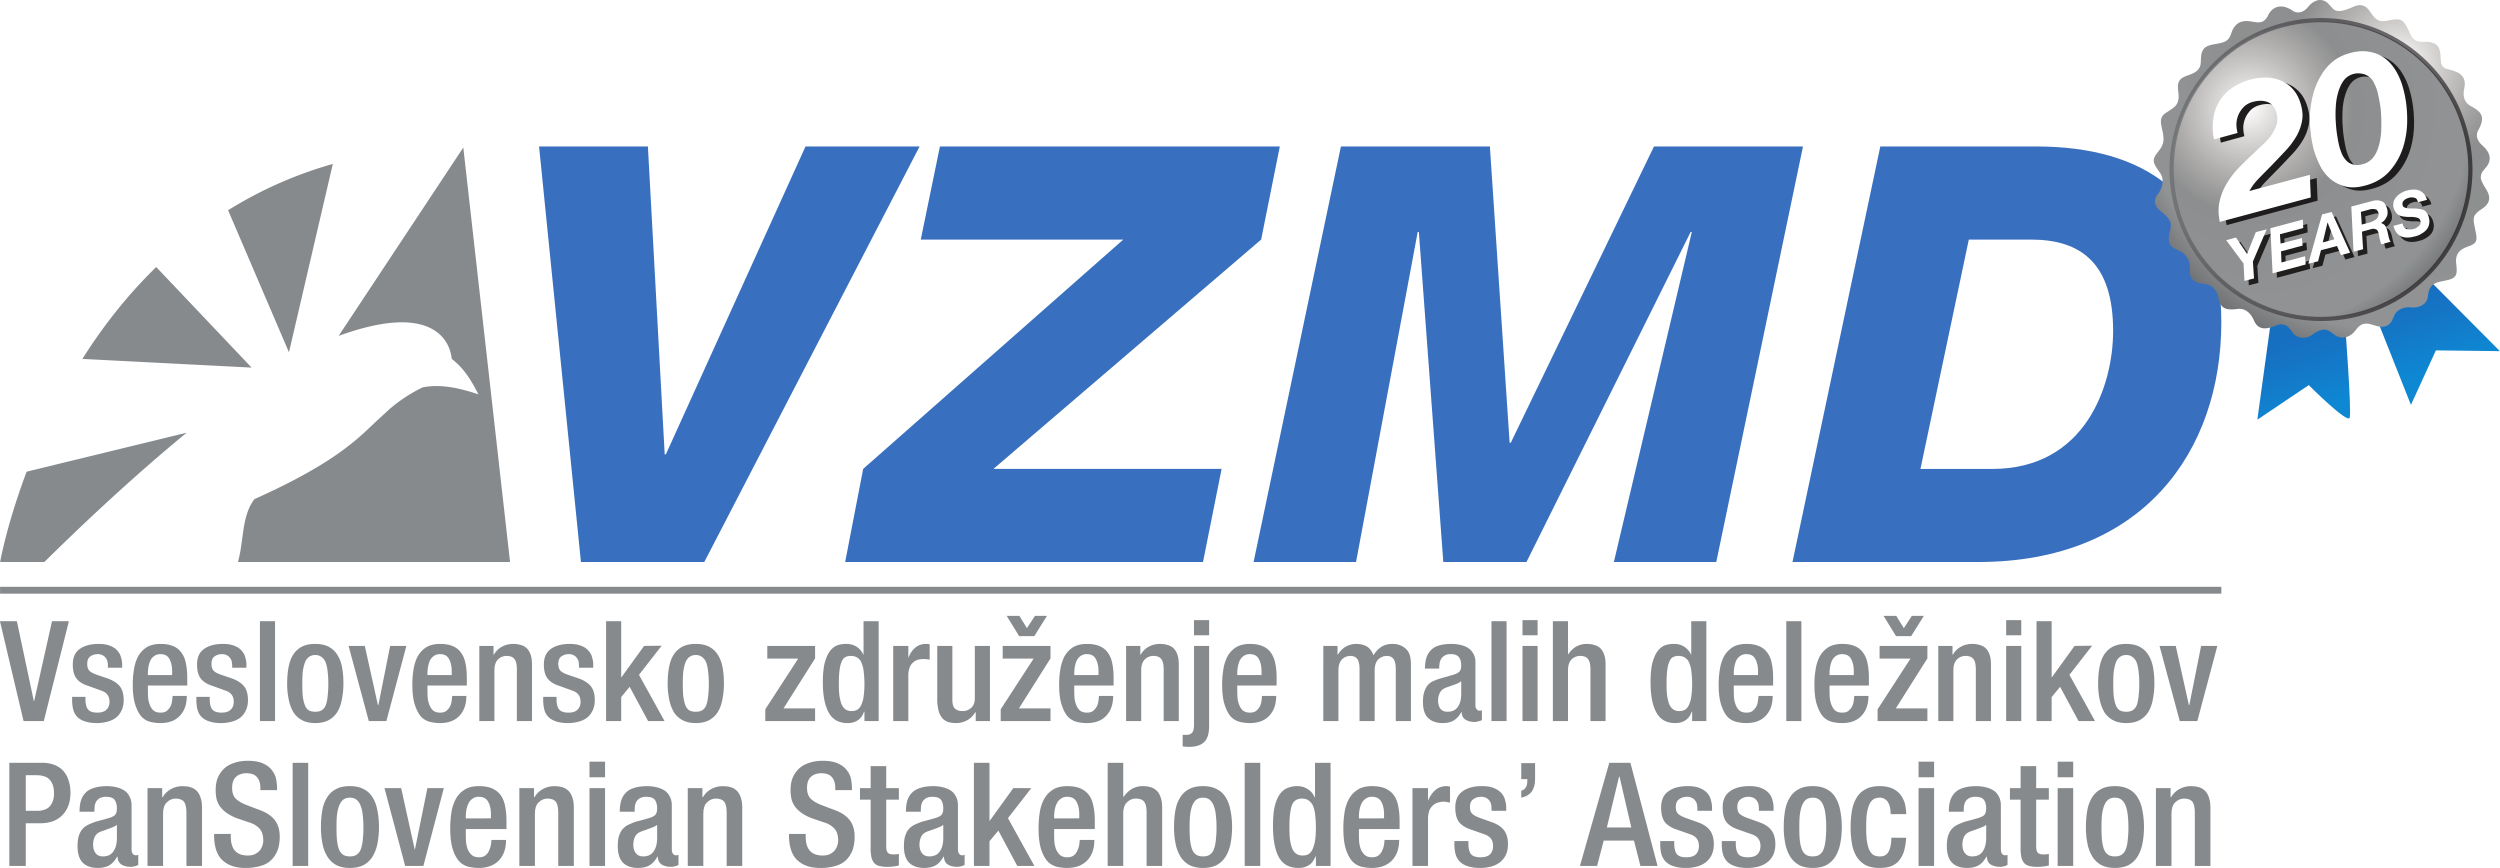 <svg xmlns="http://www.w3.org/2000/svg" xmlns:xlink="http://www.w3.org/1999/xlink" width="400pt" height="185.175" viewBox="0 0 400 138.881"><defs><symbol id="f" overflow="visible"><path d="M-.063-7.016h1.188l1.188 5.594h.03l1.25-5.594h1.188L3.016 0H1.594Zm0 0" style="stroke:none"/></symbol><symbol id="g" overflow="visible"><path d="M2.797-3.75v-.125a1.54 1.54 0 0 0-.031-.313.604.604 0 0 0-.125-.25.513.513 0 0 0-.22-.187.637.637 0 0 0-.327-.078.9.9 0 0 0-.531.156c-.149.106-.22.281-.22.531 0 .211.052.371.157.485.102.105.297.203.578.297L2.766-3c.382.137.671.32.859.547.188.23.281.558.281.984 0 .282-.054.528-.156.735-.094.199-.227.367-.39.5a1.755 1.755 0 0 1-.61.28c-.23.063-.477.095-.734.095-.336 0-.618-.043-.844-.125A1.272 1.272 0 0 1 .64-.297a1.15 1.15 0 0 1-.282-.516A2.703 2.703 0 0 1 .281-1.5v-.203h.938v.172c0 .312.054.547.172.703.125.156.343.234.656.234.289 0 .504-.066.64-.203.145-.133.22-.32.22-.562 0-.395-.196-.657-.579-.782l-.86-.312c-.405-.125-.698-.3-.874-.531-.18-.227-.266-.555-.266-.985 0-.5.16-.863.484-1.094.333-.238.774-.359 1.329-.359.332 0 .609.047.828.14.219.087.383.2.5.345.125.136.207.292.25.468.05.168.078.328.078.485v.234Zm0 0" style="stroke:none"/></symbol><symbol id="h" overflow="visible"><path d="M3.125-3.234v-.282c0-.332-.063-.613-.188-.843-.117-.227-.324-.344-.624-.344a.726.726 0 0 0-.438.125.891.891 0 0 0-.266.297c-.062.125-.109.273-.14.437a2.74 2.74 0 0 0-.047.5v.11zM1.422-2.5v.297c0 .18.004.367.016.562.019.188.062.36.125.516.062.156.148.29.265.39.125.094.285.141.484.141.188 0 .333-.039.438-.125.113-.094.203-.203.266-.328.062-.133.097-.27.109-.406a2.37 2.37 0 0 0 .031-.313h1c0 .594-.168 1.063-.5 1.407-.324.336-.777.5-1.36.5-.218 0-.444-.028-.671-.078A1.326 1.326 0 0 1 1-.281C.82-.47.672-.742.547-1.11.422-1.473.359-1.957.359-2.563c0-.351.024-.695.079-1.03a3.03 3.03 0 0 1 .28-.923c.145-.27.345-.488.595-.656.257-.164.593-.25 1-.25.374 0 .68.059.921.172.239.105.426.262.563.469.144.199.242.445.297.734.062.293.093.621.093.984v.563Zm0 0" style="stroke:none"/></symbol><symbol id="i" overflow="visible"><path d="M.563-7.016h1.062V0H.562Zm0 0" style="stroke:none"/></symbol><symbol id="j" overflow="visible"><path d="M1.36-2.64c0 .335.007.624.03.874.032.25.079.461.141.625a.761.761 0 0 0 .266.375c.125.075.281.11.469.11.195 0 .351-.035.468-.11a.738.738 0 0 0 .282-.375c.062-.164.101-.375.125-.625.03-.25.046-.539.046-.875 0-.3-.015-.57-.046-.812a2.72 2.72 0 0 0-.125-.625.846.846 0 0 0-.282-.406.692.692 0 0 0-.468-.157.722.722 0 0 0-.47.157.88.88 0 0 0-.265.406c-.062.18-.11.387-.14.625a8.565 8.565 0 0 0-.032.812zM2.265.14c-.368 0-.672-.07-.922-.203a1.62 1.62 0 0 1-.61-.562 2.854 2.854 0 0 1-.328-.89 5.337 5.337 0 0 1-.11-1.126c0-.414.032-.789.095-1.125.062-.343.164-.632.312-.875.156-.25.36-.441.61-.578.25-.133.566-.203.953-.203.382 0 .703.07.953.203.258.137.46.328.61.578.155.243.265.532.327.875.063.336.094.711.094 1.125 0 .407-.04.782-.11 1.125-.062.344-.171.641-.327.891a1.62 1.62 0 0 1-.61.563c-.25.132-.562.203-.937.203zm0 0" style="stroke:none"/></symbol><symbol id="k" overflow="visible"><path d="M.063-5.281h1.14l.922 4.156h.031l.828-4.156h1.141L2.719 0H1.484Zm0 0" style="stroke:none"/></symbol><symbol id="l" overflow="visible"><path d="M.516-5.281h1v.61h.03c.126-.227.306-.411.548-.548.238-.133.508-.203.812-.203.196 0 .375.027.531.078a.937.937 0 0 1 .422.235c.114.117.204.265.266.453.063.18.094.402.094.672V0H3.156v-3.625c0-.352-.058-.598-.172-.734-.105-.145-.293-.22-.562-.22a.855.855 0 0 0-.594.25c-.168.169-.25.43-.25.782V0H.516zm0 0" style="stroke:none"/></symbol><symbol id="m" overflow="visible"><path d="M.516-7.016h1.062v3.938h.016l1.593-2.203 1.235-.016L2.828-3.25 4.625 0H3.469L2.172-2.406l-.594.719V0H.516zm0 0" style="stroke:none"/></symbol><symbol id="o" overflow="visible"><path d="m.25-.828 2.313-3.563H.39v-.89H3.75v.875L1.531-.891H3.75V0H.25zm0 0" style="stroke:none"/></symbol><symbol id="p" overflow="visible"><path d="M3.219-2.578c0-.32-.016-.602-.047-.844a2.144 2.144 0 0 0-.14-.625.765.765 0 0 0-.282-.39c-.125-.094-.293-.141-.5-.141a.792.792 0 0 0-.39.094c-.106.062-.188.171-.25.328-.063.148-.11.343-.141.593-.032.25-.047.555-.047.907 0 .293.008.558.031.797.031.242.078.449.14.625a.87.87 0 0 0 .266.39.69.69 0 0 0 .454.14c.187 0 .335-.038.453-.124a.902.902 0 0 0 .265-.39 2.04 2.04 0 0 0 .14-.595 5.67 5.67 0 0 0 .048-.765Zm0 1.922h-.031a1.772 1.772 0 0 1-.126.281 1.154 1.154 0 0 1-.218.25 1.187 1.187 0 0 1-.328.188c-.137.05-.297.078-.485.078C1.414.14.973-.11.703-.61.43-1.11.297-1.813.297-2.72c0-.582.047-1.05.14-1.406.102-.352.227-.625.376-.813.156-.195.328-.328.515-.39.195-.063.399-.094.61-.094.289 0 .535.07.734.203a1.3 1.3 0 0 1 .469.547h.015v-2.344H4.22V0h-1zm0 0" style="stroke:none"/></symbol><symbol id="q" overflow="visible"><path d="M.516-5.281h1.062v.812h.016c.113-.289.27-.52.468-.687.208-.176.461-.266.766-.266.113 0 .195.012.25.031v1.079c-.043-.008-.105-.02-.187-.032-.086-.008-.168-.015-.25-.015-.125 0-.25.015-.375.046a.785.785 0 0 0-.344.188.858.858 0 0 0-.25.36 1.617 1.617 0 0 0-.094.593V0H.516zm0 0" style="stroke:none"/></symbol><symbol id="r" overflow="visible"><path d="M3.219-.625h-.031c-.137.242-.325.43-.563.563a1.633 1.633 0 0 1-.797.203c-.2 0-.383-.028-.547-.078a.969.969 0 0 1-.406-.266 1.357 1.357 0 0 1-.266-.531 3.313 3.313 0 0 1-.093-.86V-5.28h1.062V-1.5c0 .305.063.512.188.625.125.117.3.172.53.172.227 0 .427-.07.595-.219.175-.156.265-.379.265-.672V-5.28H4.22V0h-1zm0 0" style="stroke:none"/></symbol><symbol id="s" overflow="visible"><path d="m.25-.828 2.313-3.563H.39v-.89H3.75v.875L1.531-.891H3.75V0H.25zm.422-6.563h.89l.532.86.562-.86H3.5l-.89 1.422H1.546zm0 0" style="stroke:none"/></symbol><symbol id="t" overflow="visible"><path d="M1.625-7.094v1.063H.562v-1.063zm0 1.813V.344c0 .55-.121.93-.36 1.14-.23.22-.577.329-1.046.329-.149 0-.297-.012-.453-.032V.97h.25C.21.969.352.914.437.813.52.719.564.53.564.25v-5.531zm0 0" style="stroke:none"/></symbol><symbol id="u" overflow="visible"><path d="M.563-5.281h1v.61h.03c.126-.227.302-.411.532-.548a1.5 1.5 0 0 1 .734-.203c.188 0 .348.024.485.063.144.043.265.101.36.171.093.075.171.165.233.266.063.094.114.195.157.297.144-.25.32-.441.531-.578.207-.145.473-.219.797-.219.375 0 .68.11.922.328.25.211.375.57.375 1.078V0H5.656v-3.625c0-.352-.054-.598-.156-.734-.105-.145-.266-.22-.484-.22a.855.855 0 0 0-.594.25c-.168.169-.25.43-.25.782V0H3.109v-3.625c0-.352-.054-.598-.156-.734-.105-.145-.273-.22-.5-.22a.8.8 0 0 0-.578.25c-.168.169-.25.43-.25.782V0H.562Zm0 0" style="stroke:none"/></symbol><symbol id="v" overflow="visible"><path d="M2.984-2.797a1.835 1.835 0 0 1-.265.156 6.39 6.39 0 0 1-.328.125 4.22 4.22 0 0 0-.313.11c-.105.031-.2.07-.281.11a.686.686 0 0 0-.328.343c-.074.148-.11.32-.11.516 0 .218.051.406.157.562.113.148.285.219.515.219.313 0 .547-.11.703-.328.164-.22.25-.524.25-.922zm1 1.703c0 .094.024.18.079.25.05.074.113.11.187.11a.776.776 0 0 0 .188-.016v.688a1.345 1.345 0 0 1-.25.078.817.817 0 0 1-.282.046c-.23 0-.433-.054-.61-.156-.179-.101-.273-.285-.28-.547H3c-.148.262-.324.461-.531.594-.211.125-.469.188-.781.188C1.25.14.905.02.655-.22.414-.457.296-.832.296-1.344c0-.289.032-.531.095-.718.062-.188.144-.344.25-.47.113-.124.242-.218.39-.28.157-.07.32-.133.5-.188l.828-.234c.188-.051.336-.118.454-.204.113-.082.171-.238.171-.468 0-.25-.054-.442-.156-.578-.105-.145-.297-.22-.578-.22-.18 0-.32.032-.422.095a.76.76 0 0 0-.25.234.799.799 0 0 0-.11.313c-.023.125-.03.25-.03.375h-1c0-.282.03-.524.093-.735a1.272 1.272 0 0 1 .89-.89c.24-.07.532-.11.876-.11.238 0 .457.027.656.078.207.043.383.117.531.219.157.105.274.242.36.406.094.157.14.356.14.594zm0 0" style="stroke:none"/></symbol><symbol id="w" overflow="visible"><path d="M.563-7.094h1.062v1.063H.562Zm0 1.813h1.062V0H.562Zm0 0" style="stroke:none"/></symbol><symbol id="x" overflow="visible"><path d="M.516-7.016h1.062v2.297l.031.016c.145-.227.329-.406.547-.531.219-.125.469-.188.75-.188.196 0 .375.027.531.078a.937.937 0 0 1 .422.235c.114.117.204.265.266.453.063.18.094.402.094.672V0H3.156v-3.625c0-.352-.058-.598-.172-.734-.105-.145-.293-.22-.562-.22a.855.855 0 0 0-.594.25c-.168.169-.25.43-.25.782V0H.516zm0 0" style="stroke:none"/></symbol><symbol id="y" overflow="visible"><path d="M.594-7.25H2.89c.343 0 .64.055.89.156.258.106.469.25.625.438.164.187.285.414.36.672.082.25.125.53.125.843 0 .657-.188 1.18-.563 1.563-.367.387-.887.578-1.562.578H1.75v3H.594ZM1.75-3.875h.828c.156 0 .3-.02.438-.063.144-.039.27-.109.375-.203a1.16 1.16 0 0 0 .25-.39c.062-.157.093-.352.093-.594 0-.383-.093-.688-.28-.906-.18-.227-.497-.344-.954-.344h-.75Zm0 0" style="stroke:none"/></symbol><symbol id="z" overflow="visible"><path d="M3.078-2.89a.935.935 0 0 1-.265.156 6.39 6.39 0 0 1-.329.125c-.117.043-.23.086-.343.125-.106.03-.2.07-.282.109a.686.686 0 0 0-.343.344c-.075.156-.11.336-.11.531 0 .242.055.438.172.594.113.156.285.234.516.234.332 0 .578-.113.734-.344.164-.226.25-.546.25-.953zM4.11-1.14c0 .105.024.199.079.28.062.075.128.11.203.11a.406.406 0 0 0 .187-.031v.703a.64.64 0 0 1-.234.094.944.944 0 0 1-.297.046c-.25 0-.465-.054-.64-.156-.18-.113-.274-.3-.282-.562h-.031c-.149.273-.328.476-.547.61-.219.124-.492.187-.813.187C1.285.14.938.02.688-.22.438-.469.313-.859.313-1.39c0-.3.03-.546.093-.734.063-.195.149-.36.266-.484.113-.125.25-.223.406-.297.156-.07.32-.14.5-.203l.86-.235c.195-.05.351-.117.468-.203.114-.094.172-.258.172-.5 0-.25-.055-.445-.156-.594-.106-.144-.305-.218-.594-.218a.942.942 0 0 0-.453.093.76.76 0 0 0-.25.235.962.962 0 0 0-.11.343c-.011.125-.015.25-.015.375H.453c0-.289.031-.546.094-.765.07-.227.18-.414.328-.563.145-.156.344-.27.594-.343.25-.082.55-.125.906-.125.238 0 .46.027.672.078.219.054.406.133.562.234.157.106.274.246.36.422.094.168.14.371.14.61zm0 0" style="stroke:none"/></symbol><symbol id="A" overflow="visible"><path d="M.531-5.469h1.031v.64h.032c.133-.237.32-.425.562-.562.25-.144.531-.218.844-.218.207 0 .395.027.563.078.164.054.304.136.421.25.114.117.204.265.266.453.07.187.11.422.11.703V0H3.265v-3.75c0-.363-.059-.617-.172-.766-.117-.144-.313-.218-.594-.218-.23 0-.434.09-.61.265-.18.168-.265.434-.265.797V0H.531Zm0 0" style="stroke:none"/></symbol><symbol id="B" overflow="visible"><path d="M1.5-2.25v.188c0 .886.395 1.328 1.188 1.328.175 0 .332-.024.468-.079.133-.062.25-.14.344-.234a.965.965 0 0 0 .203-.344c.05-.125.078-.254.078-.39 0-.383-.094-.672-.281-.86-.18-.195-.434-.343-.766-.437l-.78-.266a3.313 3.313 0 0 1-.688-.344 2.049 2.049 0 0 1-.47-.421 1.613 1.613 0 0 1-.28-.532 2.767 2.767 0 0 1-.079-.703c0-.332.051-.625.157-.875.113-.25.265-.46.453-.64a1.88 1.88 0 0 1 .719-.391c.28-.094.586-.14.921-.14.47 0 .836.07 1.11.202.27.125.473.29.61.485.144.187.238.39.28.61.04.218.063.421.063.609v.156H3.578v-.14c0-.333-.078-.587-.234-.766-.149-.188-.406-.282-.781-.282a1.2 1.2 0 0 0-.36.063.77.77 0 0 0-.312.172.716.716 0 0 0-.22.312 1.358 1.358 0 0 0-.077.5c0 .313.082.559.25.735.176.18.457.34.843.484l.782.297c.508.18.879.418 1.11.719.237.293.359.687.359 1.187 0 .387-.06.719-.172 1a1.94 1.94 0 0 1-.485.688c-.21.18-.46.304-.75.375a3.704 3.704 0 0 1-1 .125c-.437 0-.804-.07-1.094-.203A1.782 1.782 0 0 1 .75-.579a2.037 2.037 0 0 1-.328-.719 3.313 3.313 0 0 1-.094-.781v-.172Zm0 0" style="stroke:none"/></symbol><symbol id="C" overflow="visible"><path d="M.578-7.25h1.094V0H.578zm0 0" style="stroke:none"/></symbol><symbol id="D" overflow="visible"><path d="M1.406-2.734c0 .343.008.648.032.906.03.262.078.48.14.656.07.168.164.293.281.375.125.086.286.125.485.125.207 0 .367-.039.484-.125a.738.738 0 0 0 .281-.375c.07-.176.118-.394.141-.656a7.67 7.67 0 0 0 .047-.906c0-.301-.016-.579-.047-.829-.023-.25-.07-.46-.14-.64a.946.946 0 0 0-.282-.438c-.117-.101-.277-.156-.484-.156-.2 0-.36.055-.485.156-.117.106-.21.25-.28.438-.063.18-.11.39-.141.64-.024.25-.032.528-.032.829zM2.344.14c-.375 0-.696-.07-.953-.203a1.69 1.69 0 0 1-.625-.594 2.674 2.674 0 0 1-.344-.906 5.693 5.693 0 0 1-.11-1.172c0-.426.032-.813.094-1.157a2.54 2.54 0 0 1 .328-.906c.157-.258.364-.457.625-.594.258-.144.586-.218.985-.218.394 0 .722.074.984.218.27.137.477.336.625.594.156.25.266.555.328.906.07.344.11.73.11 1.157 0 .43-.04.82-.11 1.171a2.758 2.758 0 0 1-.343.907 1.72 1.72 0 0 1-.626.594C3.051.07 2.728.14 2.345.14Zm0 0" style="stroke:none"/></symbol><symbol id="E" overflow="visible"><path d="M.078-5.469H1.25l.953 4.313h.016l.875-4.313H4.25L2.812 0h-1.28Zm0 0" style="stroke:none"/></symbol><symbol id="F" overflow="visible"><path d="M3.234-3.344v-.297c0-.343-.062-.629-.187-.859-.125-.238-.344-.36-.656-.36a.726.726 0 0 0-.438.126.81.81 0 0 0-.281.312c-.074.137-.125.29-.156.453-.032.168-.047.34-.047.516v.11zm-1.765.75v.313c0 .187.004.383.015.578.02.2.063.383.125.547.07.156.164.289.282.39.125.106.289.157.5.157.195 0 .351-.047.468-.141a.842.842 0 0 0 .25-.344c.063-.133.102-.27.125-.406.02-.133.032-.242.032-.328h1.03c0 .617-.171 1.101-.515 1.453-.344.344-.812.516-1.406.516-.219 0-.45-.028-.688-.078a1.368 1.368 0 0 1-.656-.36C.844-.492.688-.773.563-1.14.438-1.516.374-2.02.374-2.656c0-.352.023-.707.078-1.063a2.93 2.93 0 0 1 .297-.953c.145-.281.348-.504.61-.672.257-.176.6-.265 1.03-.265.383 0 .704.058.954.171.25.118.445.278.594.485.144.21.242.465.296.766.063.304.094.64.094 1.015v.578zm0 0" style="stroke:none"/></symbol><symbol id="G" overflow="visible"><path d="M.578-7.328h1.094v1.094H.578zm0 1.86h1.094V0H.578zm0 0" style="stroke:none"/></symbol><symbol id="I" overflow="visible"><path d="M.047-5.469h.75v-1.547H1.89v1.547h.89v.813h-.89v3.265c0 .22.035.371.109.454.07.085.203.125.39.125.157 0 .286-.008.391-.032v.813a3.529 3.529 0 0 1-.875.093c-.187 0-.355-.023-.5-.062a.691.691 0 0 1-.343-.188.993.993 0 0 1-.204-.39 3.008 3.008 0 0 1-.062-.688v-3.39h-.75zm0 0" style="stroke:none"/></symbol><symbol id="J" overflow="visible"><path d="M.531-7.25h1.094v4.078h.016l1.656-2.297h1.265l-1.64 2.11L4.782 0H3.577L2.25-2.484l-.625.75V0H.531Zm0 0" style="stroke:none"/></symbol><symbol id="K" overflow="visible"><path d="M.531-7.25h1.094v2.375l.031.016a1.92 1.92 0 0 1 .563-.547c.226-.133.488-.203.781-.203.207 0 .395.027.563.078.164.054.304.136.421.25.114.117.204.265.266.453.07.187.11.422.11.703V0H3.265v-3.75c0-.363-.059-.617-.172-.766-.117-.144-.313-.218-.594-.218-.23 0-.434.09-.61.265-.18.168-.265.434-.265.797V0H.531Zm0 0" style="stroke:none"/></symbol><symbol id="L" overflow="visible"><path d="M3.328-2.672c0-.32-.015-.613-.047-.875a2.2 2.2 0 0 0-.14-.64.924.924 0 0 0-.313-.407c-.125-.093-.293-.14-.5-.14a.76.76 0 0 0-.406.109.7.7 0 0 0-.266.328c-.062.156-.11.367-.14.625-.032.25-.047.559-.047.922 0 .313.008.594.031.844.031.242.078.449.14.625.07.18.165.312.282.406a.76.76 0 0 0 .469.14c.195 0 .351-.038.468-.124a.902.902 0 0 0 .266-.391c.07-.176.125-.379.156-.61.031-.238.047-.507.047-.812Zm0 2h-.031a1.183 1.183 0 0 1-.14.281 1.055 1.055 0 0 1-.22.266c-.093.074-.21.133-.343.188-.137.05-.297.078-.485.078C1.461.14 1-.113.72-.625.445-1.145.313-1.867.313-2.797c0-.613.046-1.101.14-1.469.102-.363.234-.644.39-.843.165-.196.348-.329.548-.391.195-.07.398-.11.609-.11.3 0 .555.075.766.22.218.136.375.324.468.562h.032V-7.25h1.093V0H3.33zm0 0" style="stroke:none"/></symbol><symbol id="M" overflow="visible"><path d="M.531-5.469h1.094v.86h.016c.125-.301.289-.54.5-.72.207-.187.468-.28.78-.28.126 0 .208.015.25.046v1.11a1.764 1.764 0 0 0-.187-.031 1.178 1.178 0 0 0-.265-.032c-.125 0-.258.024-.39.063a.785.785 0 0 0-.345.187.962.962 0 0 0-.265.375 1.8 1.8 0 0 0-.094.625V0H.531Zm0 0" style="stroke:none"/></symbol><symbol id="N" overflow="visible"><path d="M2.89-3.875v-.14a1.73 1.73 0 0 0-.03-.313.62.62 0 0 0-.126-.266.513.513 0 0 0-.218-.187.753.753 0 0 0-.36-.078c-.21 0-.39.058-.547.171-.156.106-.234.29-.234.547 0 .22.055.383.172.485.113.105.316.21.61.312l.702.25c.407.137.704.324.891.563.195.242.297.578.297 1.015 0 .282-.055.532-.156.75-.106.211-.246.383-.422.516-.18.137-.387.234-.625.297a3.045 3.045 0 0 1-.766.094c-.344 0-.633-.043-.86-.125-.23-.07-.417-.18-.562-.329a1.288 1.288 0 0 1-.297-.53 2.767 2.767 0 0 1-.078-.704v-.203h.985v.172c0 .324.054.57.171.734.125.156.348.235.672.235.301 0 .524-.067.672-.204.145-.144.219-.343.219-.593 0-.407-.2-.676-.594-.813l-.89-.312c-.418-.133-.72-.317-.907-.547C.43-3.316.344-3.66.344-4.11c0-.508.164-.883.5-1.125.332-.25.789-.375 1.375-.375.344 0 .625.046.844.14.226.094.406.215.53.36.126.148.208.308.25.484.052.18.079.352.079.516v.234Zm0 0" style="stroke:none"/></symbol><symbol id="O" overflow="visible"><path d="M1.969-7.25h1.484L5.36 0H4.156l-.453-1.781H1.578L1.11 0H-.094Zm1.547 4.547-.829-3.578h-.03l-.86 3.578zm0 0" style="stroke:none"/></symbol><symbol id="P" overflow="visible"><path d="M4.219-1.984c-.024.324-.07.62-.14.89a1.962 1.962 0 0 1-.329.672c-.137.18-.32.32-.547.422-.23.094-.515.14-.86.14-.398 0-.726-.07-.984-.203a1.69 1.69 0 0 1-.625-.593 2.513 2.513 0 0 1-.328-.906 6.72 6.72 0 0 1-.094-1.172c0-.426.032-.813.094-1.157a2.54 2.54 0 0 1 .328-.906c.157-.258.364-.457.625-.594.258-.144.586-.218.985-.218.406 0 .734.07.984.203.25.136.438.308.563.515.132.2.222.414.265.641.04.23.063.434.063.61H3.125c0-.133-.012-.27-.031-.407a1.248 1.248 0 0 0-.125-.375.621.621 0 0 0-.235-.266.644.644 0 0 0-.39-.109c-.2 0-.36.055-.485.156-.117.106-.21.25-.28.438-.063.18-.11.39-.141.64-.024.25-.032.528-.032.829 0 .304.008.586.032.843.03.25.078.47.14.657.07.18.164.32.281.421.125.094.286.141.485.141.3.012.515-.101.64-.344.125-.238.188-.562.188-.968zm0 0" style="stroke:none"/></symbol><symbol id="ae" overflow="visible"><path d="M-.922-5.656a4.264 4.264 0 0 1-.047-1.469c.063-.457.211-.863.438-1.219a2.98 2.98 0 0 1 .875-.922A4.202 4.202 0 0 1 2.782-10c.374.012.722.09 1.046.234.332.149.613.36.844.641.238.281.414.648.531 1.094.113.43.125.836.031 1.219a3.413 3.413 0 0 1-.453 1.078c-.21.336-.468.664-.781.984-.305.324-.605.64-.906.953-.305.305-.594.602-.875.89a4.09 4.09 0 0 0-.656.876l4.25-1.14.062 1.593L-.515.14C-.63-.41-.63-.91-.516-1.36c.105-.446.277-.86.515-1.235.227-.383.508-.75.844-1.094.344-.351.695-.695 1.062-1.03.176-.177.375-.364.594-.563.219-.196.41-.41.578-.64a2.75 2.75 0 0 0 .375-.72c.094-.25.102-.52.031-.812-.117-.438-.328-.711-.64-.828-.305-.114-.64-.117-1.016-.016a1.458 1.458 0 0 0-.61.313c-.155.148-.288.324-.39.53-.094.2-.152.415-.172.641-.011.231.016.465.078.704zm0 0" style="stroke:none"/></symbol><symbol id="af" overflow="visible"><path d="M.938-3.234c.062.21.132.402.218.578.094.168.203.308.328.422.125.105.274.18.454.218.175.043.378.032.609-.03.3-.071.547-.224.734-.454.188-.227.32-.5.406-.813.094-.312.149-.648.172-1.015.02-.375.02-.738 0-1.094a5.935 5.935 0 0 0-.109-1c-.055-.3-.105-.55-.156-.75a3.313 3.313 0 0 0-.235-.578 1.083 1.083 0 0 0-.343-.438 1.11 1.11 0 0 0-.5-.218 1.338 1.338 0 0 0-.594.015 1.255 1.255 0 0 0-.688.454c-.168.23-.296.507-.39.828a4.344 4.344 0 0 0-.172 1.015 8.274 8.274 0 0 0 0 1.078c.02.356.055.696.11 1.016.05.313.1.57.155.766Zm-1.829.109a8.629 8.629 0 0 1-.218-1.297 7.03 7.03 0 0 1-.016-1.375c.043-.457.125-.898.25-1.328.125-.426.305-.82.531-1.188a3.43 3.43 0 0 1 .813-.953c.332-.27.734-.468 1.203-.593.476-.133.922-.164 1.328-.094.406.062.766.21 1.078.437.313.22.578.512.797.875.227.368.406.79.531 1.266.176.637.27 1.313.282 2.031.019.711-.07 1.39-.266 2.047a4.645 4.645 0 0 1-.953 1.719c-.438.5-1.016.844-1.735 1.031-.492.137-.933.164-1.328.078a2.721 2.721 0 0 1-1.062-.5 3.05 3.05 0 0 1-.75-.922 6.345 6.345 0 0 1-.485-1.234zm0 0" style="stroke:none"/></symbol><symbol id="ag" overflow="visible"><path d="m.672-1.422-1.219-1.64.688-.188.78 1.156.61-1.531.766-.203-.969 2.265.078 1.188-.672.172Zm0 0" style="stroke:none"/></symbol><symbol id="ah" overflow="visible"><path d="m-.172-3.172 2.281-.61.032.595L.5-2.75l.047.656 1.5-.39.047.53-1.516.407.031.781 1.657-.437.046.578L-.015 0Zm0 0" style="stroke:none"/></symbol><symbol id="ai" overflow="visible"><path d="m.656-3.39.672-.172L2.625-.704l-.64.172-.282-.64-1.125.296-.203.781-.688.172Zm.047 1.968.813-.219-.47-1.171-.015.015Zm0 0" style="stroke:none"/></symbol><symbol id="aj" overflow="visible"><path d="m.563-1.906.593-.157c.094-.03.176-.066.25-.109a.72.72 0 0 0 .203-.14.45.45 0 0 0 .11-.188.365.365 0 0 0 .015-.234.593.593 0 0 0-.109-.188.21.21 0 0 0-.14-.062.72.72 0 0 0-.36.016L.5-2.798Zm-.735-1.266 1.422-.375c.133-.039.258-.062.375-.062a.81.81 0 0 1 .313.062.457.457 0 0 1 .25.188c.062.093.113.214.156.359.031.105.039.203.031.297a.589.589 0 0 1-.078.281.863.863 0 0 1-.172.25.724.724 0 0 1-.234.156.376.376 0 0 1 .156.063.34.34 0 0 1 .125.094c.039.043.07.09.094.14.02.043.039.094.062.157.02.074.04.156.063.25.02.093.039.187.062.28.02.075.04.141.063.204.02.055.046.094.078.125l-.64.187C1.93-.555 1.91-.594 1.89-.625a.263.263 0 0 1-.016-.094 2.196 2.196 0 0 1-.078-.297 1.475 1.475 0 0 0-.063-.312.643.643 0 0 0-.078-.172.222.222 0 0 0-.125-.078.463.463 0 0 0-.156-.031.573.573 0 0 0-.172.03l-.625.173.078 1.234L-.016 0Zm0 0" style="stroke:none"/></symbol><symbol id="ak" overflow="visible"><path d="M.39-1.172c.02.106.051.188.094.25.051.063.11.11.172.14a.74.74 0 0 0 .235.032c.082 0 .175-.008.28-.031A.82.82 0 0 0 1.36-.86c.063-.04.118-.082.172-.125.051-.051.086-.11.11-.172a.359.359 0 0 0 0-.203c-.024-.082-.063-.141-.125-.172a.566.566 0 0 0-.204-.063 1.055 1.055 0 0 0-.265-.031H.75a7.688 7.688 0 0 1-.313-.031c-.105-.02-.199-.047-.28-.078a.553.553 0 0 1-.22-.188.955.955 0 0 1-.171-.312.949.949 0 0 1 0-.47.847.847 0 0 1 .203-.343c.082-.101.191-.191.328-.265.133-.083.273-.141.422-.172.144-.04.289-.063.437-.063a.891.891 0 0 1 .407.063.973.973 0 0 1 .328.234c.093.105.164.246.218.422l-.64.172a.452.452 0 0 0-.078-.203.239.239 0 0 0-.157-.11.671.671 0 0 0-.406 0c-.074.024-.14.047-.203.078a.674.674 0 0 0-.14.11.404.404 0 0 0-.094.14.502.502 0 0 0 0 .188c.02.074.062.125.125.156a.74.74 0 0 0 .234.063c.082.011.164.015.25.015h.219c.125 0 .238.012.343.031.114.012.22.04.313.079.094.043.164.109.219.203.062.086.11.187.14.312.051.18.055.344.016.5a.776.776 0 0 1-.188.375c-.093.106-.214.2-.359.281a1.3 1.3 0 0 1-.422.172c-.406.118-.742.118-1 0C.02-.39-.156-.633-.25-1Zm0 0" style="stroke:none"/></symbol><clipPath id="Q"><path d="M197 55h7v9h-7zm0 0"/></clipPath><clipPath id="R"><path d="m197.016 63.527 3.613-2.43s2.726 2.731 2.875 2.294c.148-.442-.332-6.703-.332-6.703l-5.07-1.04zm0 0"/></clipPath><clipPath id="T"><path d="M205 53h10v10h-10zm0 0"/></clipPath><clipPath id="U"><path d="m205.047 55.523 2.762 6.965 1.754-3.832 4.496.055-5.59-5.621zm0 0"/></clipPath><clipPath id="W"><path d="M189 34h25v24h-25zm0 0"/></clipPath><clipPath id="X"><path d="M201.227 34.063a1.24 1.24 0 0 0-.61.421c-.164.215-.344.352-.539.403a.7.7 0 0 1-.508-.051c-.418-.3-.8-.406-1.136-.316-.457.12-.653.566-.688.652-.125.23-.27.36-.457.414-.2.05-.434.008-.68-.035l-.074-.012c-.687-.121-1.152.176-1.36.856-.132.425-.347.562-.675.648a5.48 5.48 0 0 1-.516.102 2.656 2.656 0 0 0-.257.054c-.618.164-.672.555-.68 1.176-.012.61-.43.797-.977.98-.617.207-.691.528-.609 1.122.129.84-.227 1.066-.535 1.265-.051.035-.098.063-.137.094-.047.031-.09.059-.133.09-.316.195-.527.39-.355 1.09.176.73.21 1.105-.203 1.613-.532.644-.446.816.058 1.52.407.562.117 1.117-.008 1.359l-.008.02c-.015.027-.05.066-.082.109-.11.133-.27.34-.238.617.023.226.18.45.473.68.746.59.71.878.562 1.425-.183.692-.012 1.04.645 1.282.472.175.804.703.773 1.218-.035.618.113 1.043.977 1.118.777.062.984.668 1.039 1.02.133.835.718.827 1.312.75.688-.095 1.031.464 1.176.804.273.64.754.605 1.145.5.128-.035.273-.082.453-.156.039-.016.082-.028.12-.04.497-.132.766.196 1.02.57.2.294.602.415 1.004.31.153-.044.29-.114.399-.208.214-.152.406-.257.578-.3.379-.102.61.078.91.308a.97.97 0 0 0 .855.188c.258-.07.5-.25.692-.52.16-.223.32-.351.512-.402.19-.051.421-.028.73.082.34.117.586.144.797.09.351-.094.515-.422.613-.692.145-.386.457-.543.692-.61.16-.038.332-.054.503-.034.184.015.36.004.52-.04.398-.105.652-.378.676-.726.054-.687.36-.91.797-1.027.109-.028.226-.051.343-.074l.164-.036c.067-.011.125-.023.176-.039.606-.16.59-.484.512-1.144-.078-.594.184-.977.789-1.176.734-.238.715-.46.535-1.27v-.015c-.168-.742-.18-.953.508-1.39.262-.169.422-.364.473-.59.078-.352-.13-.676-.282-.915a1.922 1.922 0 0 1-.086-.14c-.19-.336-.386-.68.082-1.168.235-.242.344-.492.336-.75-.011-.301-.183-.59-.52-.887-.288-.254-.562-.656-.233-1.156l.008-.016c.507-.96-.004-1.258-.547-1.57l-.067-.035c-.547-.317-.504-.883-.43-1.2.223-1.003-.507-1.203-1.097-1.363l-.121-.031c-.383-.106-.426-.367-.442-.79-.004-.081-.008-.163-.015-.237-.047-.372-.117-.93-1.188-.875-.652.035-.797-.27-1.011-.73-.04-.087-.082-.173-.125-.263-.352-.672-.579-.656-1.38-.496-.687.14-.89-.117-1.257-.66-.246-.367-.55-.5-.93-.398-.117.03-.226.082-.324.125-.027.011-.055.023-.082.039-.176.07-.332.129-.465.164-.57.152-.723-.02-.973-.309-.046-.05-.093-.105-.144-.16a.785.785 0 0 0-.566-.254.973.973 0 0 0-.208.027"/></clipPath><clipPath id="Z"><path d="M191 35h21v22h-21zm0 0"/></clipPath><clipPath id="aa"><path d="M198.79 35.867c-5.567 1.492-8.872 7.215-7.38 12.781 1.492 5.567 7.215 8.872 12.781 7.38 5.567-1.489 8.872-7.212 7.38-12.782-1.25-4.66-5.47-7.734-10.075-7.734-.894 0-1.805.113-2.707.355"/></clipPath><clipPath id="c"><path d="M3 3h23v22H3Zm0 0"/></clipPath><clipPath id="d"><path d="M14.484 3.3c-.906.005-1.832.122-2.75.368-4.714 1.262-7.84 5.504-7.89 10.16v.23a10.5 10.5 0 0 0 .367 2.645c1.27 4.742 5.547 7.871 10.23 7.89h.07c.903 0 1.821-.12 2.735-.363 5.676-1.523 9.047-7.359 7.524-13.035-1.274-4.75-5.567-7.886-10.258-7.894zM4.492 16.63c-1.48-5.524 1.797-11.2 7.32-12.676 5.52-1.48 11.196 1.793 12.676 7.317 1.48 5.523-1.797 11.195-7.32 12.675-.898.243-1.8.356-2.688.356-4.57 0-8.75-3.047-9.988-7.672"/></clipPath><clipPath id="b"><path d="M0 0h29v28H0z"/></clipPath><linearGradient id="S" x1="-.3" x2="1.527" y1="0" y2="0" gradientTransform="scale(-5.417 5.417) rotate(-70.915 -10.443 31.91)" gradientUnits="userSpaceOnUse"><stop offset="0" style="stop-color:#0e88d3;stop-opacity:1"/><stop offset=".125" style="stop-color:#0e88d3;stop-opacity:1"/><stop offset=".156" style="stop-color:#0e88d3;stop-opacity:1"/><stop offset=".172" style="stop-color:#0e88d3;stop-opacity:1"/><stop offset=".18" style="stop-color:#0e87d3;stop-opacity:1"/><stop offset=".188" style="stop-color:#0e87d2;stop-opacity:1"/><stop offset=".195" style="stop-color:#0e86d2;stop-opacity:1"/><stop offset=".203" style="stop-color:#0e86d2;stop-opacity:1"/><stop offset=".211" style="stop-color:#0f85d1;stop-opacity:1"/><stop offset=".219" style="stop-color:#0f85d1;stop-opacity:1"/><stop offset=".227" style="stop-color:#0f85d1;stop-opacity:1"/><stop offset=".234" style="stop-color:#0f84d0;stop-opacity:1"/><stop offset=".242" style="stop-color:#0f84d0;stop-opacity:1"/><stop offset=".25" style="stop-color:#0f83d0;stop-opacity:1"/><stop offset=".258" style="stop-color:#1083d0;stop-opacity:1"/><stop offset=".266" style="stop-color:#1083cf;stop-opacity:1"/><stop offset=".273" style="stop-color:#1082cf;stop-opacity:1"/><stop offset=".281" style="stop-color:#1082cf;stop-opacity:1"/><stop offset=".289" style="stop-color:#1081ce;stop-opacity:1"/><stop offset=".297" style="stop-color:#1081ce;stop-opacity:1"/><stop offset=".305" style="stop-color:#1081ce;stop-opacity:1"/><stop offset=".313" style="stop-color:#1180cd;stop-opacity:1"/><stop offset=".32" style="stop-color:#1180cd;stop-opacity:1"/><stop offset=".328" style="stop-color:#117fcd;stop-opacity:1"/><stop offset=".336" style="stop-color:#117fcc;stop-opacity:1"/><stop offset=".344" style="stop-color:#117fcc;stop-opacity:1"/><stop offset=".352" style="stop-color:#117ecc;stop-opacity:1"/><stop offset=".359" style="stop-color:#127ecc;stop-opacity:1"/><stop offset=".367" style="stop-color:#127dcb;stop-opacity:1"/><stop offset=".375" style="stop-color:#127dcb;stop-opacity:1"/><stop offset=".383" style="stop-color:#127dcb;stop-opacity:1"/><stop offset=".391" style="stop-color:#127cca;stop-opacity:1"/><stop offset=".398" style="stop-color:#127cca;stop-opacity:1"/><stop offset=".406" style="stop-color:#127cca;stop-opacity:1"/><stop offset=".414" style="stop-color:#137bca;stop-opacity:1"/><stop offset=".422" style="stop-color:#137bc9;stop-opacity:1"/><stop offset=".43" style="stop-color:#137ac9;stop-opacity:1"/><stop offset=".438" style="stop-color:#137ac9;stop-opacity:1"/><stop offset=".445" style="stop-color:#137ac8;stop-opacity:1"/><stop offset=".453" style="stop-color:#1379c8;stop-opacity:1"/><stop offset=".461" style="stop-color:#1379c8;stop-opacity:1"/><stop offset=".469" style="stop-color:#1379c8;stop-opacity:1"/><stop offset=".477" style="stop-color:#1478c7;stop-opacity:1"/><stop offset=".484" style="stop-color:#1478c7;stop-opacity:1"/><stop offset=".492" style="stop-color:#1477c7;stop-opacity:1"/><stop offset=".5" style="stop-color:#1477c7;stop-opacity:1"/><stop offset=".508" style="stop-color:#1477c6;stop-opacity:1"/><stop offset=".516" style="stop-color:#1476c6;stop-opacity:1"/><stop offset=".523" style="stop-color:#1476c6;stop-opacity:1"/><stop offset=".531" style="stop-color:#1576c6;stop-opacity:1"/><stop offset=".539" style="stop-color:#1575c5;stop-opacity:1"/><stop offset=".547" style="stop-color:#1575c5;stop-opacity:1"/><stop offset=".555" style="stop-color:#1575c5;stop-opacity:1"/><stop offset=".563" style="stop-color:#1574c5;stop-opacity:1"/><stop offset=".57" style="stop-color:#1574c4;stop-opacity:1"/><stop offset=".578" style="stop-color:#1574c4;stop-opacity:1"/><stop offset=".586" style="stop-color:#1573c4;stop-opacity:1"/><stop offset=".594" style="stop-color:#1573c4;stop-opacity:1"/><stop offset=".602" style="stop-color:#1673c3;stop-opacity:1"/><stop offset=".609" style="stop-color:#1672c3;stop-opacity:1"/><stop offset=".617" style="stop-color:#1672c3;stop-opacity:1"/><stop offset=".625" style="stop-color:#1672c3;stop-opacity:1"/><stop offset=".633" style="stop-color:#1672c2;stop-opacity:1"/><stop offset=".641" style="stop-color:#1671c2;stop-opacity:1"/><stop offset=".648" style="stop-color:#1671c2;stop-opacity:1"/><stop offset=".656" style="stop-color:#1671c2;stop-opacity:1"/><stop offset=".664" style="stop-color:#1670c2;stop-opacity:1"/><stop offset=".672" style="stop-color:#1770c1;stop-opacity:1"/><stop offset=".688" style="stop-color:#1770c1;stop-opacity:1"/><stop offset=".703" style="stop-color:#176fc1;stop-opacity:1"/><stop offset=".719" style="stop-color:#176fc1;stop-opacity:1"/><stop offset=".75" style="stop-color:#176fc0;stop-opacity:1"/><stop offset="1" style="stop-color:#176fc0;stop-opacity:1"/></linearGradient><linearGradient id="V" x1="-.718" x2="1.481" y1="0" y2="0" gradientTransform="scale(-5.381 5.381) rotate(-70.915 -11.741 32.98)" gradientUnits="userSpaceOnUse"><stop offset="0" style="stop-color:#0e88d3;stop-opacity:1"/><stop offset=".25" style="stop-color:#0e88d3;stop-opacity:1"/><stop offset=".313" style="stop-color:#0e88d3;stop-opacity:1"/><stop offset=".328" style="stop-color:#0e88d3;stop-opacity:1"/><stop offset=".332" style="stop-color:#0e87d3;stop-opacity:1"/><stop offset=".336" style="stop-color:#0e87d3;stop-opacity:1"/><stop offset=".34" style="stop-color:#0e87d2;stop-opacity:1"/><stop offset=".344" style="stop-color:#0e87d2;stop-opacity:1"/><stop offset=".348" style="stop-color:#0e86d2;stop-opacity:1"/><stop offset=".352" style="stop-color:#0e86d2;stop-opacity:1"/><stop offset=".355" style="stop-color:#0e86d2;stop-opacity:1"/><stop offset=".359" style="stop-color:#0f86d2;stop-opacity:1"/><stop offset=".363" style="stop-color:#0f85d1;stop-opacity:1"/><stop offset=".367" style="stop-color:#0f85d1;stop-opacity:1"/><stop offset=".371" style="stop-color:#0f85d1;stop-opacity:1"/><stop offset=".375" style="stop-color:#0f85d1;stop-opacity:1"/><stop offset=".379" style="stop-color:#0f84d1;stop-opacity:1"/><stop offset=".383" style="stop-color:#0f84d0;stop-opacity:1"/><stop offset=".387" style="stop-color:#0f84d0;stop-opacity:1"/><stop offset=".391" style="stop-color:#0f84d0;stop-opacity:1"/><stop offset=".395" style="stop-color:#0f83d0;stop-opacity:1"/><stop offset=".398" style="stop-color:#1083d0;stop-opacity:1"/><stop offset=".402" style="stop-color:#1083cf;stop-opacity:1"/><stop offset=".406" style="stop-color:#1083cf;stop-opacity:1"/><stop offset=".41" style="stop-color:#1082cf;stop-opacity:1"/><stop offset=".414" style="stop-color:#1082cf;stop-opacity:1"/><stop offset=".418" style="stop-color:#1082cf;stop-opacity:1"/><stop offset=".422" style="stop-color:#1082cf;stop-opacity:1"/><stop offset=".426" style="stop-color:#1081ce;stop-opacity:1"/><stop offset=".43" style="stop-color:#1081ce;stop-opacity:1"/><stop offset=".438" style="stop-color:#1081ce;stop-opacity:1"/><stop offset=".445" style="stop-color:#1180ce;stop-opacity:1"/><stop offset=".453" style="stop-color:#1180cd;stop-opacity:1"/><stop offset=".461" style="stop-color:#1180cd;stop-opacity:1"/><stop offset=".469" style="stop-color:#117fcd;stop-opacity:1"/><stop offset=".477" style="stop-color:#117fcc;stop-opacity:1"/><stop offset=".484" style="stop-color:#117ecc;stop-opacity:1"/><stop offset=".492" style="stop-color:#127ecb;stop-opacity:1"/><stop offset=".5" style="stop-color:#127dcb;stop-opacity:1"/><stop offset=".508" style="stop-color:#127dcb;stop-opacity:1"/><stop offset=".516" style="stop-color:#127cca;stop-opacity:1"/><stop offset=".523" style="stop-color:#127cca;stop-opacity:1"/><stop offset=".531" style="stop-color:#127bca;stop-opacity:1"/><stop offset=".539" style="stop-color:#137bc9;stop-opacity:1"/><stop offset=".547" style="stop-color:#137ac9;stop-opacity:1"/><stop offset=".555" style="stop-color:#137ac9;stop-opacity:1"/><stop offset=".563" style="stop-color:#137ac8;stop-opacity:1"/><stop offset=".57" style="stop-color:#1379c8;stop-opacity:1"/><stop offset=".578" style="stop-color:#1379c8;stop-opacity:1"/><stop offset=".586" style="stop-color:#1478c7;stop-opacity:1"/><stop offset=".594" style="stop-color:#1478c7;stop-opacity:1"/><stop offset=".602" style="stop-color:#1477c7;stop-opacity:1"/><stop offset=".609" style="stop-color:#1477c6;stop-opacity:1"/><stop offset=".617" style="stop-color:#1477c6;stop-opacity:1"/><stop offset=".625" style="stop-color:#1476c6;stop-opacity:1"/><stop offset=".633" style="stop-color:#1576c6;stop-opacity:1"/><stop offset=".641" style="stop-color:#1575c5;stop-opacity:1"/><stop offset=".648" style="stop-color:#1575c5;stop-opacity:1"/><stop offset=".656" style="stop-color:#1574c5;stop-opacity:1"/><stop offset=".664" style="stop-color:#1574c4;stop-opacity:1"/><stop offset=".672" style="stop-color:#1574c4;stop-opacity:1"/><stop offset=".68" style="stop-color:#1573c4;stop-opacity:1"/><stop offset=".688" style="stop-color:#1673c3;stop-opacity:1"/><stop offset=".695" style="stop-color:#1673c3;stop-opacity:1"/><stop offset=".703" style="stop-color:#1672c3;stop-opacity:1"/><stop offset=".711" style="stop-color:#1672c3;stop-opacity:1"/><stop offset=".719" style="stop-color:#1671c2;stop-opacity:1"/><stop offset=".727" style="stop-color:#1671c2;stop-opacity:1"/><stop offset=".734" style="stop-color:#1671c2;stop-opacity:1"/><stop offset=".742" style="stop-color:#1670c2;stop-opacity:1"/><stop offset=".75" style="stop-color:#1770c1;stop-opacity:1"/><stop offset=".758" style="stop-color:#1770c1;stop-opacity:1"/><stop offset=".766" style="stop-color:#1770c1;stop-opacity:1"/><stop offset=".781" style="stop-color:#176fc1;stop-opacity:1"/><stop offset=".813" style="stop-color:#176fc0;stop-opacity:1"/><stop offset=".875" style="stop-color:#176fc0;stop-opacity:1"/><stop offset="1" style="stop-color:#176fc0;stop-opacity:1"/></linearGradient><linearGradient id="e" x1="-.084" x2="1.096" y1="0" y2="0" gradientTransform="scale(21.294 -21.294) rotate(-5 -6.911 -2.394)" gradientUnits="userSpaceOnUse"><stop offset="0" style="stop-color:#636769;stop-opacity:1"/><stop offset=".063" style="stop-color:#636769;stop-opacity:1"/><stop offset=".07" style="stop-color:#636769;stop-opacity:1"/><stop offset=".074" style="stop-color:#636668;stop-opacity:1"/><stop offset=".078" style="stop-color:#626568;stop-opacity:1"/><stop offset=".082" style="stop-color:#626567;stop-opacity:1"/><stop offset=".086" style="stop-color:#616466;stop-opacity:1"/><stop offset=".09" style="stop-color:#616466;stop-opacity:1"/><stop offset=".094" style="stop-color:#606365;stop-opacity:1"/><stop offset=".098" style="stop-color:#606265;stop-opacity:1"/><stop offset=".102" style="stop-color:#5f6264;stop-opacity:1"/><stop offset=".105" style="stop-color:#5e6164;stop-opacity:1"/><stop offset=".109" style="stop-color:#5e6163;stop-opacity:1"/><stop offset=".113" style="stop-color:#5d6062;stop-opacity:1"/><stop offset=".117" style="stop-color:#5d5f62;stop-opacity:1"/><stop offset=".121" style="stop-color:#5c5f61;stop-opacity:1"/><stop offset=".125" style="stop-color:#5c5e61;stop-opacity:1"/><stop offset=".129" style="stop-color:#5b5d60;stop-opacity:1"/><stop offset=".133" style="stop-color:#5b5d60;stop-opacity:1"/><stop offset=".137" style="stop-color:#5a5c5f;stop-opacity:1"/><stop offset=".141" style="stop-color:#5a5c5f;stop-opacity:1"/><stop offset=".145" style="stop-color:#595b5e;stop-opacity:1"/><stop offset=".148" style="stop-color:#595a5e;stop-opacity:1"/><stop offset=".152" style="stop-color:#585a5d;stop-opacity:1"/><stop offset=".156" style="stop-color:#58595d;stop-opacity:1"/><stop offset=".16" style="stop-color:#57595c;stop-opacity:1"/><stop offset=".164" style="stop-color:#57585b;stop-opacity:1"/><stop offset=".168" style="stop-color:#57585b;stop-opacity:1"/><stop offset=".172" style="stop-color:#56575a;stop-opacity:1"/><stop offset=".176" style="stop-color:#56565a;stop-opacity:1"/><stop offset=".18" style="stop-color:#555659;stop-opacity:1"/><stop offset=".184" style="stop-color:#555559;stop-opacity:1"/><stop offset=".188" style="stop-color:#545558;stop-opacity:1"/><stop offset=".191" style="stop-color:#545458;stop-opacity:1"/><stop offset=".195" style="stop-color:#535457;stop-opacity:1"/><stop offset=".199" style="stop-color:#535357;stop-opacity:1"/><stop offset=".203" style="stop-color:#525256;stop-opacity:1"/><stop offset=".207" style="stop-color:#525256;stop-opacity:1"/><stop offset=".211" style="stop-color:#515155;stop-opacity:1"/><stop offset=".215" style="stop-color:#515155;stop-opacity:1"/><stop offset=".219" style="stop-color:#505054;stop-opacity:1"/><stop offset=".223" style="stop-color:#505054;stop-opacity:1"/><stop offset=".227" style="stop-color:#4f4f53;stop-opacity:1"/><stop offset=".23" style="stop-color:#4f4f53;stop-opacity:1"/><stop offset=".234" style="stop-color:#4e4e52;stop-opacity:1"/><stop offset=".238" style="stop-color:#4e4d52;stop-opacity:1"/><stop offset=".242" style="stop-color:#4d4d51;stop-opacity:1"/><stop offset=".246" style="stop-color:#4d4c50;stop-opacity:1"/><stop offset=".25" style="stop-color:#4d4c50;stop-opacity:1"/><stop offset=".254" style="stop-color:#4c4b4f;stop-opacity:1"/><stop offset=".258" style="stop-color:#4c4b4f;stop-opacity:1"/><stop offset=".262" style="stop-color:#4b4a4e;stop-opacity:1"/><stop offset=".266" style="stop-color:#4b4a4e;stop-opacity:1"/><stop offset=".27" style="stop-color:#4a494d;stop-opacity:1"/><stop offset=".273" style="stop-color:#4a494d;stop-opacity:1"/><stop offset=".277" style="stop-color:#49484c;stop-opacity:1"/><stop offset=".281" style="stop-color:#49484c;stop-opacity:1"/><stop offset=".285" style="stop-color:#48474b;stop-opacity:1"/><stop offset=".289" style="stop-color:#48464b;stop-opacity:1"/><stop offset=".293" style="stop-color:#48464a;stop-opacity:1"/><stop offset=".297" style="stop-color:#47454a;stop-opacity:1"/><stop offset=".301" style="stop-color:#47454a;stop-opacity:1"/><stop offset=".305" style="stop-color:#464449;stop-opacity:1"/><stop offset=".309" style="stop-color:#464449;stop-opacity:1"/><stop offset=".313" style="stop-color:#454348;stop-opacity:1"/><stop offset=".316" style="stop-color:#454348;stop-opacity:1"/><stop offset=".32" style="stop-color:#444247;stop-opacity:1"/><stop offset=".324" style="stop-color:#444247;stop-opacity:1"/><stop offset=".328" style="stop-color:#444146;stop-opacity:1"/><stop offset=".332" style="stop-color:#434146;stop-opacity:1"/><stop offset=".336" style="stop-color:#434045;stop-opacity:1"/><stop offset=".34" style="stop-color:#424045;stop-opacity:1"/><stop offset=".344" style="stop-color:#423f44;stop-opacity:1"/><stop offset=".348" style="stop-color:#413f44;stop-opacity:1"/><stop offset=".352" style="stop-color:#413e43;stop-opacity:1"/><stop offset=".355" style="stop-color:#403e43;stop-opacity:1"/><stop offset=".359" style="stop-color:#403d42;stop-opacity:1"/><stop offset=".363" style="stop-color:#403d42;stop-opacity:1"/><stop offset=".367" style="stop-color:#3f3c41;stop-opacity:1"/><stop offset=".371" style="stop-color:#3f3c41;stop-opacity:1"/><stop offset=".375" style="stop-color:#3e3c40;stop-opacity:1"/><stop offset=".379" style="stop-color:#3e3b40;stop-opacity:1"/><stop offset=".383" style="stop-color:#3e3b3f;stop-opacity:1"/><stop offset=".387" style="stop-color:#3d3a3f;stop-opacity:1"/><stop offset=".391" style="stop-color:#3d3a3f;stop-opacity:1"/><stop offset=".395" style="stop-color:#3c393e;stop-opacity:1"/><stop offset=".398" style="stop-color:#3c393e;stop-opacity:1"/><stop offset=".402" style="stop-color:#3b383d;stop-opacity:1"/><stop offset=".406" style="stop-color:#3b383d;stop-opacity:1"/><stop offset=".41" style="stop-color:#3b373c;stop-opacity:1"/><stop offset=".414" style="stop-color:#3a373c;stop-opacity:1"/><stop offset=".418" style="stop-color:#3a363b;stop-opacity:1"/><stop offset=".422" style="stop-color:#39363b;stop-opacity:1"/><stop offset=".426" style="stop-color:#39353a;stop-opacity:1"/><stop offset=".43" style="stop-color:#39353a;stop-opacity:1"/><stop offset=".434" style="stop-color:#38353a;stop-opacity:1"/><stop offset=".438" style="stop-color:#383439;stop-opacity:1"/><stop offset=".441" style="stop-color:#373439;stop-opacity:1"/><stop offset=".445" style="stop-color:#373338;stop-opacity:1"/><stop offset=".449" style="stop-color:#363338;stop-opacity:1"/><stop offset=".453" style="stop-color:#363237;stop-opacity:1"/><stop offset=".457" style="stop-color:#363237;stop-opacity:1"/><stop offset=".461" style="stop-color:#353136;stop-opacity:1"/><stop offset=".465" style="stop-color:#353136;stop-opacity:1"/><stop offset=".469" style="stop-color:#343136;stop-opacity:1"/><stop offset=".473" style="stop-color:#343035;stop-opacity:1"/><stop offset=".477" style="stop-color:#343035;stop-opacity:1"/><stop offset=".48" style="stop-color:#332f34;stop-opacity:1"/><stop offset=".484" style="stop-color:#332f34;stop-opacity:1"/><stop offset=".488" style="stop-color:#332e33;stop-opacity:1"/><stop offset=".492" style="stop-color:#322e33;stop-opacity:1"/><stop offset=".496" style="stop-color:#322e32;stop-opacity:1"/><stop offset=".5" style="stop-color:#312d32;stop-opacity:1"/><stop offset=".504" style="stop-color:#312d32;stop-opacity:1"/><stop offset=".508" style="stop-color:#312c31;stop-opacity:1"/><stop offset=".512" style="stop-color:#302c31;stop-opacity:1"/><stop offset=".516" style="stop-color:#302b30;stop-opacity:1"/><stop offset=".52" style="stop-color:#2f2b30;stop-opacity:1"/><stop offset=".523" style="stop-color:#2f2b2f;stop-opacity:1"/><stop offset=".527" style="stop-color:#2f2a2f;stop-opacity:1"/><stop offset=".531" style="stop-color:#2e2a2f;stop-opacity:1"/><stop offset=".535" style="stop-color:#2e292e;stop-opacity:1"/><stop offset=".539" style="stop-color:#2e292e;stop-opacity:1"/><stop offset=".543" style="stop-color:#2d292d;stop-opacity:1"/><stop offset=".547" style="stop-color:#2d282d;stop-opacity:1"/><stop offset=".551" style="stop-color:#2c282c;stop-opacity:1"/><stop offset=".555" style="stop-color:#2c272c;stop-opacity:1"/><stop offset=".559" style="stop-color:#2c272c;stop-opacity:1"/><stop offset=".563" style="stop-color:#2b272b;stop-opacity:1"/><stop offset=".566" style="stop-color:#2b262b;stop-opacity:1"/><stop offset=".57" style="stop-color:#2b262a;stop-opacity:1"/><stop offset=".574" style="stop-color:#2a252a;stop-opacity:1"/><stop offset=".578" style="stop-color:#2a252a;stop-opacity:1"/><stop offset=".582" style="stop-color:#292529;stop-opacity:1"/><stop offset=".586" style="stop-color:#292429;stop-opacity:1"/><stop offset=".59" style="stop-color:#292428;stop-opacity:1"/><stop offset=".594" style="stop-color:#282328;stop-opacity:1"/><stop offset=".598" style="stop-color:#282328;stop-opacity:1"/><stop offset=".602" style="stop-color:#282327;stop-opacity:1"/><stop offset=".605" style="stop-color:#272227;stop-opacity:1"/><stop offset=".609" style="stop-color:#272226;stop-opacity:1"/><stop offset=".613" style="stop-color:#262226;stop-opacity:1"/><stop offset=".617" style="stop-color:#262126;stop-opacity:1"/><stop offset=".621" style="stop-color:#262125;stop-opacity:1"/><stop offset=".625" style="stop-color:#252025;stop-opacity:1"/><stop offset=".629" style="stop-color:#252024;stop-opacity:1"/><stop offset=".633" style="stop-color:#252024;stop-opacity:1"/><stop offset=".637" style="stop-color:#241f24;stop-opacity:1"/><stop offset=".641" style="stop-color:#241f23;stop-opacity:1"/><stop offset=".645" style="stop-color:#241f23;stop-opacity:1"/><stop offset=".648" style="stop-color:#231e22;stop-opacity:1"/><stop offset=".652" style="stop-color:#231e22;stop-opacity:1"/><stop offset=".656" style="stop-color:#231e22;stop-opacity:1"/><stop offset=".66" style="stop-color:#221d21;stop-opacity:1"/><stop offset=".664" style="stop-color:#221d21;stop-opacity:1"/><stop offset=".668" style="stop-color:#221c20;stop-opacity:1"/><stop offset=".672" style="stop-color:#211c20;stop-opacity:1"/><stop offset=".676" style="stop-color:#211c20;stop-opacity:1"/><stop offset=".68" style="stop-color:#211b1f;stop-opacity:1"/><stop offset=".684" style="stop-color:#201b1f;stop-opacity:1"/><stop offset=".688" style="stop-color:#201b1e;stop-opacity:1"/><stop offset=".691" style="stop-color:#201a1e;stop-opacity:1"/><stop offset=".695" style="stop-color:#1f1a1e;stop-opacity:1"/><stop offset=".699" style="stop-color:#1f1a1d;stop-opacity:1"/><stop offset=".703" style="stop-color:#1e191d;stop-opacity:1"/><stop offset=".707" style="stop-color:#1e191d;stop-opacity:1"/><stop offset=".711" style="stop-color:#1e191c;stop-opacity:1"/><stop offset=".715" style="stop-color:#1d181c;stop-opacity:1"/><stop offset=".719" style="stop-color:#1d181b;stop-opacity:1"/><stop offset=".723" style="stop-color:#1d181b;stop-opacity:1"/><stop offset=".727" style="stop-color:#1c171b;stop-opacity:1"/><stop offset=".73" style="stop-color:#1c171a;stop-opacity:1"/><stop offset=".734" style="stop-color:#1c171a;stop-opacity:1"/><stop offset=".738" style="stop-color:#1b161a;stop-opacity:1"/><stop offset=".742" style="stop-color:#1b1619;stop-opacity:1"/><stop offset=".746" style="stop-color:#1b1619;stop-opacity:1"/><stop offset=".75" style="stop-color:#1b1518;stop-opacity:1"/><stop offset=".754" style="stop-color:#1a1518;stop-opacity:1"/><stop offset=".758" style="stop-color:#1a1518;stop-opacity:1"/><stop offset=".762" style="stop-color:#1a1417;stop-opacity:1"/><stop offset=".766" style="stop-color:#191417;stop-opacity:1"/><stop offset=".77" style="stop-color:#191417;stop-opacity:1"/><stop offset=".773" style="stop-color:#191316;stop-opacity:1"/><stop offset=".777" style="stop-color:#181316;stop-opacity:1"/><stop offset=".781" style="stop-color:#181316;stop-opacity:1"/><stop offset=".785" style="stop-color:#181315;stop-opacity:1"/><stop offset=".789" style="stop-color:#171215;stop-opacity:1"/><stop offset=".793" style="stop-color:#171214;stop-opacity:1"/><stop offset=".797" style="stop-color:#171214;stop-opacity:1"/><stop offset=".801" style="stop-color:#161114;stop-opacity:1"/><stop offset=".805" style="stop-color:#161113;stop-opacity:1"/><stop offset=".809" style="stop-color:#161113;stop-opacity:1"/><stop offset=".813" style="stop-color:#151013;stop-opacity:1"/><stop offset=".816" style="stop-color:#151012;stop-opacity:1"/><stop offset=".82" style="stop-color:#151012;stop-opacity:1"/><stop offset=".824" style="stop-color:#140f12;stop-opacity:1"/><stop offset=".828" style="stop-color:#140f11;stop-opacity:1"/><stop offset=".832" style="stop-color:#140f11;stop-opacity:1"/><stop offset=".836" style="stop-color:#140f11;stop-opacity:1"/><stop offset=".84" style="stop-color:#130e10;stop-opacity:1"/><stop offset=".844" style="stop-color:#130e10;stop-opacity:1"/><stop offset=".848" style="stop-color:#130e10;stop-opacity:1"/><stop offset=".852" style="stop-color:#120d0f;stop-opacity:1"/><stop offset=".855" style="stop-color:#120d0f;stop-opacity:1"/><stop offset=".859" style="stop-color:#120d0f;stop-opacity:1"/><stop offset=".863" style="stop-color:#110d0e;stop-opacity:1"/><stop offset=".867" style="stop-color:#110c0e;stop-opacity:1"/><stop offset=".871" style="stop-color:#110c0e;stop-opacity:1"/><stop offset=".875" style="stop-color:#100c0d;stop-opacity:1"/><stop offset=".879" style="stop-color:#100b0d;stop-opacity:1"/><stop offset=".883" style="stop-color:#100b0d;stop-opacity:1"/><stop offset=".887" style="stop-color:#100b0c;stop-opacity:1"/><stop offset=".891" style="stop-color:#0f0b0c;stop-opacity:1"/><stop offset=".895" style="stop-color:#0f0a0c;stop-opacity:1"/><stop offset=".898" style="stop-color:#0f0a0b;stop-opacity:1"/><stop offset=".902" style="stop-color:#0e0a0b;stop-opacity:1"/><stop offset=".906" style="stop-color:#0e0a0b;stop-opacity:1"/><stop offset=".91" style="stop-color:#0e090a;stop-opacity:1"/><stop offset=".914" style="stop-color:#0e090a;stop-opacity:1"/><stop offset=".922" style="stop-color:#0d090a;stop-opacity:1"/><stop offset=".938" style="stop-color:#0d0909;stop-opacity:1"/><stop offset="1" style="stop-color:#0d0909;stop-opacity:1"/></linearGradient><radialGradient id="Y" cx="0" cy="0" r="22.912" fx="0" fy="0" gradientTransform="scale(-1 1) rotate(64.783 -133.918 -143.91)" gradientUnits="userSpaceOnUse"><stop offset="0" style="stop-color:#fefefe;stop-opacity:1"/><stop offset=".004" style="stop-color:#fdfdfc;stop-opacity:1"/><stop offset=".008" style="stop-color:#fbfbfb;stop-opacity:1"/><stop offset=".012" style="stop-color:#faf9f9;stop-opacity:1"/><stop offset=".016" style="stop-color:#f8f8f7;stop-opacity:1"/><stop offset=".02" style="stop-color:#f7f6f6;stop-opacity:1"/><stop offset=".023" style="stop-color:#f5f5f4;stop-opacity:1"/><stop offset=".027" style="stop-color:#f4f3f2;stop-opacity:1"/><stop offset=".031" style="stop-color:#f2f1f1;stop-opacity:1"/><stop offset=".035" style="stop-color:#f1f0ef;stop-opacity:1"/><stop offset=".039" style="stop-color:#efeeee;stop-opacity:1"/><stop offset=".043" style="stop-color:#eeedec;stop-opacity:1"/><stop offset=".047" style="stop-color:#ecebea;stop-opacity:1"/><stop offset=".051" style="stop-color:#ebeae9;stop-opacity:1"/><stop offset=".055" style="stop-color:#e9e8e7;stop-opacity:1"/><stop offset=".059" style="stop-color:#e8e7e6;stop-opacity:1"/><stop offset=".063" style="stop-color:#e7e5e4;stop-opacity:1"/><stop offset=".066" style="stop-color:#e5e4e3;stop-opacity:1"/><stop offset=".07" style="stop-color:#e4e2e1;stop-opacity:1"/><stop offset=".074" style="stop-color:#e2e1e0;stop-opacity:1"/><stop offset=".078" style="stop-color:#e1dfde;stop-opacity:1"/><stop offset=".082" style="stop-color:#dfdedd;stop-opacity:1"/><stop offset=".086" style="stop-color:#dedcdb;stop-opacity:1"/><stop offset=".09" style="stop-color:#dddbda;stop-opacity:1"/><stop offset=".094" style="stop-color:#dbd9d8;stop-opacity:1"/><stop offset=".098" style="stop-color:#dad8d7;stop-opacity:1"/><stop offset=".102" style="stop-color:#d8d6d5;stop-opacity:1"/><stop offset=".105" style="stop-color:#d7d5d4;stop-opacity:1"/><stop offset=".109" style="stop-color:#d6d4d3;stop-opacity:1"/><stop offset=".113" style="stop-color:#d4d2d1;stop-opacity:1"/><stop offset=".117" style="stop-color:#d3d1d0;stop-opacity:1"/><stop offset=".121" style="stop-color:#d2cfce;stop-opacity:1"/><stop offset=".125" style="stop-color:#d0cecd;stop-opacity:1"/><stop offset=".129" style="stop-color:#cfcdcc;stop-opacity:1"/><stop offset=".133" style="stop-color:#cdcbca;stop-opacity:1"/><stop offset=".137" style="stop-color:#cccac9;stop-opacity:1"/><stop offset=".141" style="stop-color:#cbc9c8;stop-opacity:1"/><stop offset=".145" style="stop-color:#c9c7c6;stop-opacity:1"/><stop offset=".148" style="stop-color:#c8c6c5;stop-opacity:1"/><stop offset=".152" style="stop-color:#c7c5c4;stop-opacity:1"/><stop offset=".156" style="stop-color:#c5c3c2;stop-opacity:1"/><stop offset=".16" style="stop-color:#c4c2c1;stop-opacity:1"/><stop offset=".164" style="stop-color:#c3c1c0;stop-opacity:1"/><stop offset=".168" style="stop-color:#c1bfbe;stop-opacity:1"/><stop offset=".172" style="stop-color:#c0bebd;stop-opacity:1"/><stop offset=".176" style="stop-color:#bfbdbc;stop-opacity:1"/><stop offset=".18" style="stop-color:#bebcbb;stop-opacity:1"/><stop offset=".184" style="stop-color:#bcbab9;stop-opacity:1"/><stop offset=".188" style="stop-color:#bbb9b8;stop-opacity:1"/><stop offset=".191" style="stop-color:#bab8b7;stop-opacity:1"/><stop offset=".195" style="stop-color:#b8b7b6;stop-opacity:1"/><stop offset=".199" style="stop-color:#b7b5b4;stop-opacity:1"/><stop offset=".203" style="stop-color:#b6b4b3;stop-opacity:1"/><stop offset=".207" style="stop-color:#b5b3b2;stop-opacity:1"/><stop offset=".211" style="stop-color:#b3b2b1;stop-opacity:1"/><stop offset=".215" style="stop-color:#b2b0b0;stop-opacity:1"/><stop offset=".219" style="stop-color:#b1afae;stop-opacity:1"/><stop offset=".223" style="stop-color:#b0aead;stop-opacity:1"/><stop offset=".227" style="stop-color:#aeadac;stop-opacity:1"/><stop offset=".23" style="stop-color:#adacab;stop-opacity:1"/><stop offset=".234" style="stop-color:#acaaaa;stop-opacity:1"/><stop offset=".238" style="stop-color:#aba9a9;stop-opacity:1"/><stop offset=".242" style="stop-color:#a9a8a8;stop-opacity:1"/><stop offset=".246" style="stop-color:#a8a7a6;stop-opacity:1"/><stop offset=".25" style="stop-color:#a7a6a5;stop-opacity:1"/><stop offset=".254" style="stop-color:#a6a5a4;stop-opacity:1"/><stop offset=".258" style="stop-color:#a4a4a3;stop-opacity:1"/><stop offset=".262" style="stop-color:#a3a2a2;stop-opacity:1"/><stop offset=".266" style="stop-color:#a2a1a1;stop-opacity:1"/><stop offset=".27" style="stop-color:#a1a0a0;stop-opacity:1"/><stop offset=".273" style="stop-color:#a09f9f;stop-opacity:1"/><stop offset=".277" style="stop-color:#9f9e9e;stop-opacity:1"/><stop offset=".281" style="stop-color:#9d9d9d;stop-opacity:1"/><stop offset=".285" style="stop-color:#9c9c9c;stop-opacity:1"/><stop offset=".289" style="stop-color:#9b9b9b;stop-opacity:1"/><stop offset=".293" style="stop-color:#9a9a9a;stop-opacity:1"/><stop offset=".297" style="stop-color:#999;stop-opacity:1"/><stop offset=".301" style="stop-color:#979898;stop-opacity:1"/><stop offset=".305" style="stop-color:#969797;stop-opacity:1"/><stop offset=".309" style="stop-color:#959596;stop-opacity:1"/><stop offset=".313" style="stop-color:#949495;stop-opacity:1"/><stop offset=".316" style="stop-color:#939394;stop-opacity:1"/><stop offset=".32" style="stop-color:#929293;stop-opacity:1"/><stop offset=".324" style="stop-color:#919192;stop-opacity:1"/><stop offset=".328" style="stop-color:#909091;stop-opacity:1"/><stop offset=".332" style="stop-color:#8e8f90;stop-opacity:1"/><stop offset=".336" style="stop-color:#8d8e8f;stop-opacity:1"/><stop offset=".34" style="stop-color:#8d8e8f;stop-opacity:1"/><stop offset=".422" style="stop-color:#8d8f90;stop-opacity:1"/><stop offset=".492" style="stop-color:#8e9090;stop-opacity:1"/><stop offset=".555" style="stop-color:#8e9091;stop-opacity:1"/><stop offset=".609" style="stop-color:#8f9192;stop-opacity:1"/><stop offset=".707" style="stop-color:#909293;stop-opacity:1"/><stop offset=".777" style="stop-color:#909294;stop-opacity:1"/><stop offset=".805" style="stop-color:#909294;stop-opacity:1"/><stop offset=".816" style="stop-color:#909294;stop-opacity:1"/><stop offset=".82" style="stop-color:#8f9193;stop-opacity:1"/><stop offset=".824" style="stop-color:#8e9091;stop-opacity:1"/><stop offset=".828" style="stop-color:#8c8f90;stop-opacity:1"/><stop offset=".832" style="stop-color:#8b8d8f;stop-opacity:1"/><stop offset=".836" style="stop-color:#8a8c8e;stop-opacity:1"/><stop offset=".84" style="stop-color:#898b8c;stop-opacity:1"/><stop offset=".844" style="stop-color:#878a8b;stop-opacity:1"/><stop offset=".848" style="stop-color:#86888a;stop-opacity:1"/><stop offset=".852" style="stop-color:#858789;stop-opacity:1"/><stop offset=".855" style="stop-color:#848687;stop-opacity:1"/><stop offset=".859" style="stop-color:#838586;stop-opacity:1"/><stop offset=".863" style="stop-color:#818385;stop-opacity:1"/><stop offset=".867" style="stop-color:#808284;stop-opacity:1"/><stop offset=".871" style="stop-color:#7f8183;stop-opacity:1"/><stop offset=".875" style="stop-color:#7e8081;stop-opacity:1"/><stop offset=".879" style="stop-color:#7d7e80;stop-opacity:1"/><stop offset=".883" style="stop-color:#7c7d7f;stop-opacity:1"/><stop offset=".887" style="stop-color:#7a7c7e;stop-opacity:1"/><stop offset=".891" style="stop-color:#797b7d;stop-opacity:1"/><stop offset=".895" style="stop-color:#787a7c;stop-opacity:1"/><stop offset=".898" style="stop-color:#77797a;stop-opacity:1"/><stop offset=".902" style="stop-color:#767779;stop-opacity:1"/><stop offset=".906" style="stop-color:#757678;stop-opacity:1"/><stop offset=".91" style="stop-color:#747577;stop-opacity:1"/><stop offset=".914" style="stop-color:#737476;stop-opacity:1"/><stop offset=".918" style="stop-color:#717375;stop-opacity:1"/><stop offset=".922" style="stop-color:#707274;stop-opacity:1"/><stop offset=".926" style="stop-color:#6f7173;stop-opacity:1"/><stop offset=".93" style="stop-color:#6e7071;stop-opacity:1"/><stop offset=".934" style="stop-color:#6d6f70;stop-opacity:1"/><stop offset=".938" style="stop-color:#6c6d6f;stop-opacity:1"/><stop offset=".941" style="stop-color:#6b6c6e;stop-opacity:1"/><stop offset=".945" style="stop-color:#6a6b6d;stop-opacity:1"/><stop offset=".949" style="stop-color:#696a6c;stop-opacity:1"/><stop offset=".953" style="stop-color:#68696b;stop-opacity:1"/><stop offset=".957" style="stop-color:#67686a;stop-opacity:1"/><stop offset=".961" style="stop-color:#666769;stop-opacity:1"/><stop offset=".965" style="stop-color:#656668;stop-opacity:1"/><stop offset=".969" style="stop-color:#646567;stop-opacity:1"/><stop offset=".973" style="stop-color:#636466;stop-opacity:1"/><stop offset=".977" style="stop-color:#626365;stop-opacity:1"/><stop offset=".98" style="stop-color:#616264;stop-opacity:1"/><stop offset=".984" style="stop-color:#606163;stop-opacity:1"/><stop offset=".988" style="stop-color:#5f6062;stop-opacity:1"/><stop offset=".992" style="stop-color:#5e5f61;stop-opacity:1"/><stop offset=".996" style="stop-color:#5d5e60;stop-opacity:1"/><stop offset="1" style="stop-color:#5c5d5f;stop-opacity:1"/></radialGradient><radialGradient id="ab" cx="0" cy="0" r="19.163" fx="0" fy="0" gradientTransform="scale(-1 1) rotate(87.718 -119.861 -81.355)" gradientUnits="userSpaceOnUse"><stop offset="0" style="stop-color:#fefefe;stop-opacity:1"/><stop offset=".004" style="stop-color:#fdfdfd;stop-opacity:1"/><stop offset=".008" style="stop-color:#fcfbfb;stop-opacity:1"/><stop offset=".012" style="stop-color:#fafafa;stop-opacity:1"/><stop offset=".016" style="stop-color:#f9f9f8;stop-opacity:1"/><stop offset=".02" style="stop-color:#f8f7f7;stop-opacity:1"/><stop offset=".023" style="stop-color:#f6f6f5;stop-opacity:1"/><stop offset=".027" style="stop-color:#f5f4f4;stop-opacity:1"/><stop offset=".031" style="stop-color:#f4f3f3;stop-opacity:1"/><stop offset=".035" style="stop-color:#f3f2f1;stop-opacity:1"/><stop offset=".039" style="stop-color:#f1f0f0;stop-opacity:1"/><stop offset=".043" style="stop-color:#f0efee;stop-opacity:1"/><stop offset=".047" style="stop-color:#efeeed;stop-opacity:1"/><stop offset=".051" style="stop-color:#edecec;stop-opacity:1"/><stop offset=".055" style="stop-color:#ecebea;stop-opacity:1"/><stop offset=".059" style="stop-color:#ebe9e9;stop-opacity:1"/><stop offset=".063" style="stop-color:#eae8e7;stop-opacity:1"/><stop offset=".066" style="stop-color:#e8e7e6;stop-opacity:1"/><stop offset=".07" style="stop-color:#e7e6e5;stop-opacity:1"/><stop offset=".074" style="stop-color:#e6e4e3;stop-opacity:1"/><stop offset=".078" style="stop-color:#e4e3e2;stop-opacity:1"/><stop offset=".082" style="stop-color:#e3e2e1;stop-opacity:1"/><stop offset=".086" style="stop-color:#e2e0df;stop-opacity:1"/><stop offset=".09" style="stop-color:#e1dfde;stop-opacity:1"/><stop offset=".094" style="stop-color:#dfdedd;stop-opacity:1"/><stop offset=".098" style="stop-color:#dedcdb;stop-opacity:1"/><stop offset=".102" style="stop-color:#dddbda;stop-opacity:1"/><stop offset=".105" style="stop-color:#dcdad9;stop-opacity:1"/><stop offset=".109" style="stop-color:#dbd9d8;stop-opacity:1"/><stop offset=".113" style="stop-color:#d9d7d6;stop-opacity:1"/><stop offset=".117" style="stop-color:#d8d6d5;stop-opacity:1"/><stop offset=".121" style="stop-color:#d7d5d4;stop-opacity:1"/><stop offset=".125" style="stop-color:#d6d4d3;stop-opacity:1"/><stop offset=".129" style="stop-color:#d4d2d1;stop-opacity:1"/><stop offset=".133" style="stop-color:#d3d1d0;stop-opacity:1"/><stop offset=".137" style="stop-color:#d2d0cf;stop-opacity:1"/><stop offset=".141" style="stop-color:#d1cfce;stop-opacity:1"/><stop offset=".145" style="stop-color:#d0cecc;stop-opacity:1"/><stop offset=".148" style="stop-color:#cecccb;stop-opacity:1"/><stop offset=".152" style="stop-color:#cdcbca;stop-opacity:1"/><stop offset=".156" style="stop-color:#cccac9;stop-opacity:1"/><stop offset=".16" style="stop-color:#cbc9c8;stop-opacity:1"/><stop offset=".164" style="stop-color:#cac8c7;stop-opacity:1"/><stop offset=".168" style="stop-color:#c9c6c5;stop-opacity:1"/><stop offset=".172" style="stop-color:#c7c5c4;stop-opacity:1"/><stop offset=".176" style="stop-color:#c6c4c3;stop-opacity:1"/><stop offset=".18" style="stop-color:#c5c3c2;stop-opacity:1"/><stop offset=".184" style="stop-color:#c4c2c1;stop-opacity:1"/><stop offset=".188" style="stop-color:#c3c1c0;stop-opacity:1"/><stop offset=".191" style="stop-color:#c2c0be;stop-opacity:1"/><stop offset=".195" style="stop-color:#c0bebd;stop-opacity:1"/><stop offset=".199" style="stop-color:#bfbdbc;stop-opacity:1"/><stop offset=".203" style="stop-color:#bebcbb;stop-opacity:1"/><stop offset=".207" style="stop-color:#bdbbba;stop-opacity:1"/><stop offset=".211" style="stop-color:#bcbab9;stop-opacity:1"/><stop offset=".215" style="stop-color:#bbb9b8;stop-opacity:1"/><stop offset=".219" style="stop-color:#bab8b7;stop-opacity:1"/><stop offset=".223" style="stop-color:#b9b7b6;stop-opacity:1"/><stop offset=".227" style="stop-color:#b7b6b5;stop-opacity:1"/><stop offset=".23" style="stop-color:#b6b4b4;stop-opacity:1"/><stop offset=".234" style="stop-color:#b5b3b3;stop-opacity:1"/><stop offset=".238" style="stop-color:#b4b2b1;stop-opacity:1"/><stop offset=".242" style="stop-color:#b3b1b0;stop-opacity:1"/><stop offset=".246" style="stop-color:#b2b0af;stop-opacity:1"/><stop offset=".25" style="stop-color:#b1afae;stop-opacity:1"/><stop offset=".254" style="stop-color:#b0aead;stop-opacity:1"/><stop offset=".258" style="stop-color:#afadac;stop-opacity:1"/><stop offset=".262" style="stop-color:#adacab;stop-opacity:1"/><stop offset=".266" style="stop-color:#acabaa;stop-opacity:1"/><stop offset=".27" style="stop-color:#abaaa9;stop-opacity:1"/><stop offset=".273" style="stop-color:#aaa9a8;stop-opacity:1"/><stop offset=".277" style="stop-color:#a9a8a7;stop-opacity:1"/><stop offset=".281" style="stop-color:#a8a7a6;stop-opacity:1"/><stop offset=".285" style="stop-color:#a7a6a5;stop-opacity:1"/><stop offset=".289" style="stop-color:#a6a5a4;stop-opacity:1"/><stop offset=".293" style="stop-color:#a5a4a3;stop-opacity:1"/><stop offset=".297" style="stop-color:#a4a3a2;stop-opacity:1"/><stop offset=".301" style="stop-color:#a3a2a2;stop-opacity:1"/><stop offset=".305" style="stop-color:#a2a1a1;stop-opacity:1"/><stop offset=".309" style="stop-color:#a1a0a0;stop-opacity:1"/><stop offset=".313" style="stop-color:#a09f9f;stop-opacity:1"/><stop offset=".316" style="stop-color:#9f9e9e;stop-opacity:1"/><stop offset=".32" style="stop-color:#9e9d9d;stop-opacity:1"/><stop offset=".324" style="stop-color:#9d9c9c;stop-opacity:1"/><stop offset=".328" style="stop-color:#9b9b9b;stop-opacity:1"/><stop offset=".332" style="stop-color:#9a9a9a;stop-opacity:1"/><stop offset=".336" style="stop-color:#999;stop-opacity:1"/><stop offset=".34" style="stop-color:#989898;stop-opacity:1"/><stop offset=".344" style="stop-color:#979797;stop-opacity:1"/><stop offset=".348" style="stop-color:#969797;stop-opacity:1"/><stop offset=".352" style="stop-color:#959696;stop-opacity:1"/><stop offset=".355" style="stop-color:#949595;stop-opacity:1"/><stop offset=".359" style="stop-color:#939494;stop-opacity:1"/><stop offset=".363" style="stop-color:#929393;stop-opacity:1"/><stop offset=".367" style="stop-color:#919292;stop-opacity:1"/><stop offset=".371" style="stop-color:#909191;stop-opacity:1"/><stop offset=".375" style="stop-color:#8f9091;stop-opacity:1"/><stop offset=".379" style="stop-color:#8e8f90;stop-opacity:1"/><stop offset=".383" style="stop-color:#8d8e8f;stop-opacity:1"/><stop offset=".387" style="stop-color:#8d8e8f;stop-opacity:1"/><stop offset=".461" style="stop-color:#8d8f90;stop-opacity:1"/><stop offset=".527" style="stop-color:#8e9091;stop-opacity:1"/><stop offset=".586" style="stop-color:#8e9091;stop-opacity:1"/><stop offset=".637" style="stop-color:#8f9192;stop-opacity:1"/><stop offset=".727" style="stop-color:#909293;stop-opacity:1"/><stop offset=".793" style="stop-color:#909294;stop-opacity:1"/><stop offset=".816" style="stop-color:#909294;stop-opacity:1"/><stop offset=".82" style="stop-color:#8f9193;stop-opacity:1"/><stop offset=".824" style="stop-color:#8e9091;stop-opacity:1"/><stop offset=".828" style="stop-color:#8c8f90;stop-opacity:1"/><stop offset=".832" style="stop-color:#8b8d8f;stop-opacity:1"/><stop offset=".836" style="stop-color:#8a8c8e;stop-opacity:1"/><stop offset=".84" style="stop-color:#898b8c;stop-opacity:1"/><stop offset=".844" style="stop-color:#878a8b;stop-opacity:1"/><stop offset=".848" style="stop-color:#86888a;stop-opacity:1"/><stop offset=".852" style="stop-color:#858789;stop-opacity:1"/><stop offset=".855" style="stop-color:#848687;stop-opacity:1"/><stop offset=".859" style="stop-color:#838586;stop-opacity:1"/><stop offset=".863" style="stop-color:#818385;stop-opacity:1"/><stop offset=".867" style="stop-color:#808284;stop-opacity:1"/><stop offset=".871" style="stop-color:#7f8183;stop-opacity:1"/><stop offset=".875" style="stop-color:#7e8081;stop-opacity:1"/><stop offset=".879" style="stop-color:#7d7e80;stop-opacity:1"/><stop offset=".883" style="stop-color:#7c7d7f;stop-opacity:1"/><stop offset=".887" style="stop-color:#7a7c7e;stop-opacity:1"/><stop offset=".891" style="stop-color:#797b7d;stop-opacity:1"/><stop offset=".895" style="stop-color:#787a7c;stop-opacity:1"/><stop offset=".898" style="stop-color:#77797a;stop-opacity:1"/><stop offset=".902" style="stop-color:#767779;stop-opacity:1"/><stop offset=".906" style="stop-color:#757678;stop-opacity:1"/><stop offset=".91" style="stop-color:#747577;stop-opacity:1"/><stop offset=".914" style="stop-color:#737476;stop-opacity:1"/><stop offset=".918" style="stop-color:#717375;stop-opacity:1"/><stop offset=".922" style="stop-color:#707274;stop-opacity:1"/><stop offset=".926" style="stop-color:#6f7173;stop-opacity:1"/><stop offset=".93" style="stop-color:#6e7071;stop-opacity:1"/><stop offset=".934" style="stop-color:#6d6f70;stop-opacity:1"/><stop offset=".938" style="stop-color:#6c6d6f;stop-opacity:1"/><stop offset=".941" style="stop-color:#6b6c6e;stop-opacity:1"/><stop offset=".945" style="stop-color:#6a6b6d;stop-opacity:1"/><stop offset=".949" style="stop-color:#696a6c;stop-opacity:1"/><stop offset=".953" style="stop-color:#68696b;stop-opacity:1"/><stop offset=".957" style="stop-color:#67686a;stop-opacity:1"/><stop offset=".961" style="stop-color:#666769;stop-opacity:1"/><stop offset=".965" style="stop-color:#656668;stop-opacity:1"/><stop offset=".969" style="stop-color:#646567;stop-opacity:1"/><stop offset=".973" style="stop-color:#636466;stop-opacity:1"/><stop offset=".977" style="stop-color:#626365;stop-opacity:1"/><stop offset=".98" style="stop-color:#616264;stop-opacity:1"/><stop offset=".984" style="stop-color:#606163;stop-opacity:1"/><stop offset=".988" style="stop-color:#5f6062;stop-opacity:1"/><stop offset=".992" style="stop-color:#5e5f61;stop-opacity:1"/><stop offset=".996" style="stop-color:#5d5e60;stop-opacity:1"/><stop offset="1" style="stop-color:#5c5d5f;stop-opacity:1"/></radialGradient><filter id="a" width="1" height="1" x="0" y="0" filterUnits="objectBoundingBox"><feColorMatrix in="SourceGraphic" values="0 0 0 0 1 0 0 0 0 1 0 0 0 0 1 0 0 0 1 0"/></filter><mask id="ad"><g filter="url(#a)"><path d="M0 0h247.556v132.031H0z" style="fill:#000;fill-opacity:.62;stroke:none"/></g></mask><g clip-path="url(#b)"><g id="ac" clip-path="url(#c)"><g clip-path="url(#d)"><path d="M1.09 24.426 3.187.449l25.028 2.192-2.102 23.976Zm0 0" style="fill:url(#e);fill-rule:nonzero;stroke:none"/></g></g></g></defs><g transform="translate(-87.432 -77.501) scale(2.277)"><g style="fill:#878a8c;fill-opacity:1"><use xlink:href="#f" x="38.459" y="84.705"/><use xlink:href="#g" x="43.184" y="84.705"/><use xlink:href="#h" x="47.368" y="84.705"/><use xlink:href="#g" x="51.916" y="84.705"/><use xlink:href="#i" x="56.1" y="84.705"/><use xlink:href="#j" x="58.281" y="84.705"/><use xlink:href="#k" x="62.829" y="84.705"/><use xlink:href="#h" x="67.013" y="84.705"/><use xlink:href="#l" x="71.561" y="84.705"/><use xlink:href="#g" x="76.286" y="84.705"/><use xlink:href="#m" x="80.47" y="84.705"/><use xlink:href="#j" x="85.018" y="84.705"/><use xlink:href="#n" x="89.566" y="84.705"/><use xlink:href="#o" x="91.923" y="84.705"/><use xlink:href="#p" x="95.921" y="84.705"/><use xlink:href="#q" x="100.646" y="84.705"/><use xlink:href="#r" x="103.74" y="84.705"/><use xlink:href="#s" x="108.465" y="84.705"/><use xlink:href="#h" x="112.462" y="84.705"/><use xlink:href="#l" x="117.01" y="84.705"/><use xlink:href="#t" x="121.735" y="84.705"/><use xlink:href="#h" x="123.916" y="84.705"/><use xlink:href="#n" x="128.463" y="84.705"/><use xlink:href="#u" x="130.821" y="84.705"/><use xlink:href="#v" x="138.09" y="84.705"/><use xlink:href="#i" x="142.637" y="84.705"/><use xlink:href="#w" x="144.818" y="84.705"/><use xlink:href="#x" x="146.999" y="84.705"/><use xlink:href="#n" x="151.723" y="84.705"/><use xlink:href="#p" x="154.081" y="84.705"/><use xlink:href="#h" x="158.805" y="84.705"/><use xlink:href="#i" x="163.353" y="84.705"/><use xlink:href="#h" x="165.534" y="84.705"/><use xlink:href="#s" x="170.082" y="84.705"/><use xlink:href="#l" x="174.08" y="84.705"/><use xlink:href="#w" x="178.804" y="84.705"/><use xlink:href="#m" x="180.985" y="84.705"/><use xlink:href="#j" x="185.533" y="84.705"/><use xlink:href="#k" x="190.081" y="84.705"/></g><g style="fill:#878a8c;fill-opacity:1"><use xlink:href="#y" x="38.459" y="94.885"/><use xlink:href="#z" x="43.534" y="94.885"/><use xlink:href="#A" x="48.233" y="94.885"/><use xlink:href="#B" x="53.116" y="94.885"/><use xlink:href="#C" x="58.383" y="94.885"/><use xlink:href="#D" x="60.637" y="94.885"/><use xlink:href="#E" x="65.336" y="94.885"/><use xlink:href="#F" x="69.66" y="94.885"/><use xlink:href="#A" x="74.36" y="94.885"/><use xlink:href="#G" x="79.242" y="94.885"/><use xlink:href="#z" x="81.495" y="94.885"/><use xlink:href="#A" x="86.194" y="94.885"/><use xlink:href="#H" x="91.077" y="94.885"/><use xlink:href="#B" x="93.513" y="94.885"/><use xlink:href="#I" x="98.78" y="94.885"/><use xlink:href="#z" x="101.602" y="94.885"/><use xlink:href="#J" x="106.302" y="94.885"/><use xlink:href="#F" x="111.001" y="94.885"/><use xlink:href="#K" x="115.701" y="94.885"/><use xlink:href="#D" x="120.583" y="94.885"/><use xlink:href="#C" x="125.282" y="94.885"/><use xlink:href="#L" x="127.535" y="94.885"/><use xlink:href="#F" x="132.418" y="94.885"/><use xlink:href="#M" x="137.117" y="94.885"/><use xlink:href="#N" x="140.314" y="94.885"/><use xlink:href="#H" x="144.638" y="94.885"/><use xlink:href="#H" x="147.074" y="94.885"/><use xlink:href="#O" x="149.51" y="94.885"/><use xlink:href="#N" x="154.778" y="94.885"/><use xlink:href="#N" x="159.102" y="94.885"/><use xlink:href="#D" x="163.426" y="94.885"/><use xlink:href="#P" x="168.125" y="94.885"/><use xlink:href="#G" x="172.632" y="94.885"/><use xlink:href="#z" x="174.885" y="94.885"/><use xlink:href="#I" x="179.585" y="94.885"/><use xlink:href="#G" x="182.406" y="94.885"/><use xlink:href="#D" x="184.66" y="94.885"/><use xlink:href="#A" x="189.359" y="94.885"/></g><path d="M38.406 73.527h3.11c2.195-2.172 6.004-5.812 10-9.086L40.27 67.18c-1.395 3.695-1.864 6.347-1.864 6.347m32.547-29.125-8.762 13.239c6.727-2.453 7.848.46 7.95 1.617.91.695 1.406 1.582 1.875 2.488-1.309-.437-2.618-.742-3.914-.492a10.8 10.8 0 0 0-2.332 1.527l-.88.809-.921.867c-1.336 1.211-3.266 2.664-7.692 4.652-.457.59-.644 1.34-.77 2.125l-.163 1.176a9.744 9.744 0 0 1-.223 1.117h19.117zm-9.168 1.153a28.72 28.72 0 0 0-7.36 3.254l4.278 9.984zM49.375 52.8c-2.082 2.027-3.793 4.242-5.188 6.457l11.891.61zm0 0" style="fill:#878a8c;fill-opacity:1;fill-rule:nonzero;stroke:none"/><path d="m132.621 44.328-6.137 29.2h7.2l4.332-23.188h.082l1.718 23.187h5.844l11.535-23.187h.082l-5.476 23.187h7.195l6.094-29.199H154.62l-10.062 20.817h-.082l-1.387-20.817Zm37.902 0-6.171 29.2h13.043c11.574 0 17.09-7.77 17.09-16.852 0-8.992-5.516-12.348-13.005-12.348zM99.051 66.984l-1.266 6.543h25.145l1.308-6.543h-16.031l18.809-16.113 1.312-6.543h-23.883l-1.347 6.543h14.23zM76.277 44.328l2.942 29.2h8.668l15.129-29.2H95l-9.813 21.633h-.082l-1.18-21.633Zm97.067 22.66 3.398-16.117h4.371c3.52 0 5.77 1.676 5.77 6.422 0 3.8-1.922 9.695-8.504 9.695zm0 0" style="fill:#3870bf;fill-opacity:1;fill-rule:nonzero;stroke:none"/><path d="M38.402 75.75h156.086v-.48H38.402ZM145.293 88.785h.426v.125c0 .383-.14.613-.426.688v.488c.644-.121.973-.559.973-1.3V87.66h-.973zm0 0" style="fill:#878a8c;fill-opacity:1;fill-rule:nonzero;stroke:none"/><g clip-path="url(#Q)"><g clip-path="url(#R)"><path d="m206.184 62.953-8.457 2.926-3.239-9.356 8.457-2.925zm0 0" style="fill:url(#S);fill-rule:nonzero;stroke:none"/></g></g><g clip-path="url(#T)"><g clip-path="url(#U)"><path d="m216.96 61.484-10.952 3.79-3.867-11.18 10.953-3.79zm0 0" style="fill:url(#V);fill-rule:nonzero;stroke:none"/></g></g><g clip-path="url(#W)"><g clip-path="url(#X)"><path d="m193.887 24.86 28.66 13.495-13.496 28.66-28.66-13.495zm0 0" style="fill:url(#Y);fill-rule:nonzero;stroke:none"/></g></g><g clip-path="url(#Z)"><g clip-path="url(#aa)"><path d="m189.953 34.59 23.985.953-.915 22.898-23.98-.957zm0 0" style="fill:url(#ab);fill-rule:nonzero;stroke:none"/></g></g><use xlink:href="#ac" mask="url(#ad)" transform="translate(187 32)"/><g style="fill:#1e1c1c;fill-opacity:1"><use xlink:href="#ae" x="195.375" y="49.716"/><use xlink:href="#af" x="202.338" y="47.85"/></g><g style="fill:#211e1e;fill-opacity:1"><use xlink:href="#ag" x="195.684" y="54.285"/><use xlink:href="#ah" x="198.411" y="53.555"/><use xlink:href="#ai" x="201.218" y="52.803"/><use xlink:href="#aj" x="204.101" y="52.03"/><use xlink:href="#ak" x="207.139" y="51.216"/></g><g style="fill:#fff;fill-opacity:1"><use xlink:href="#ag" x="195.376" y="53.976"/><use xlink:href="#ah" x="198.103" y="53.245"/><use xlink:href="#ai" x="200.91" y="52.493"/><use xlink:href="#aj" x="203.792" y="51.721"/><use xlink:href="#ak" x="206.831" y="50.907"/></g><g style="fill:#fff;fill-opacity:1"><use xlink:href="#ae" x="194.894" y="49.489"/><use xlink:href="#af" x="201.857" y="47.623"/></g></g></svg>